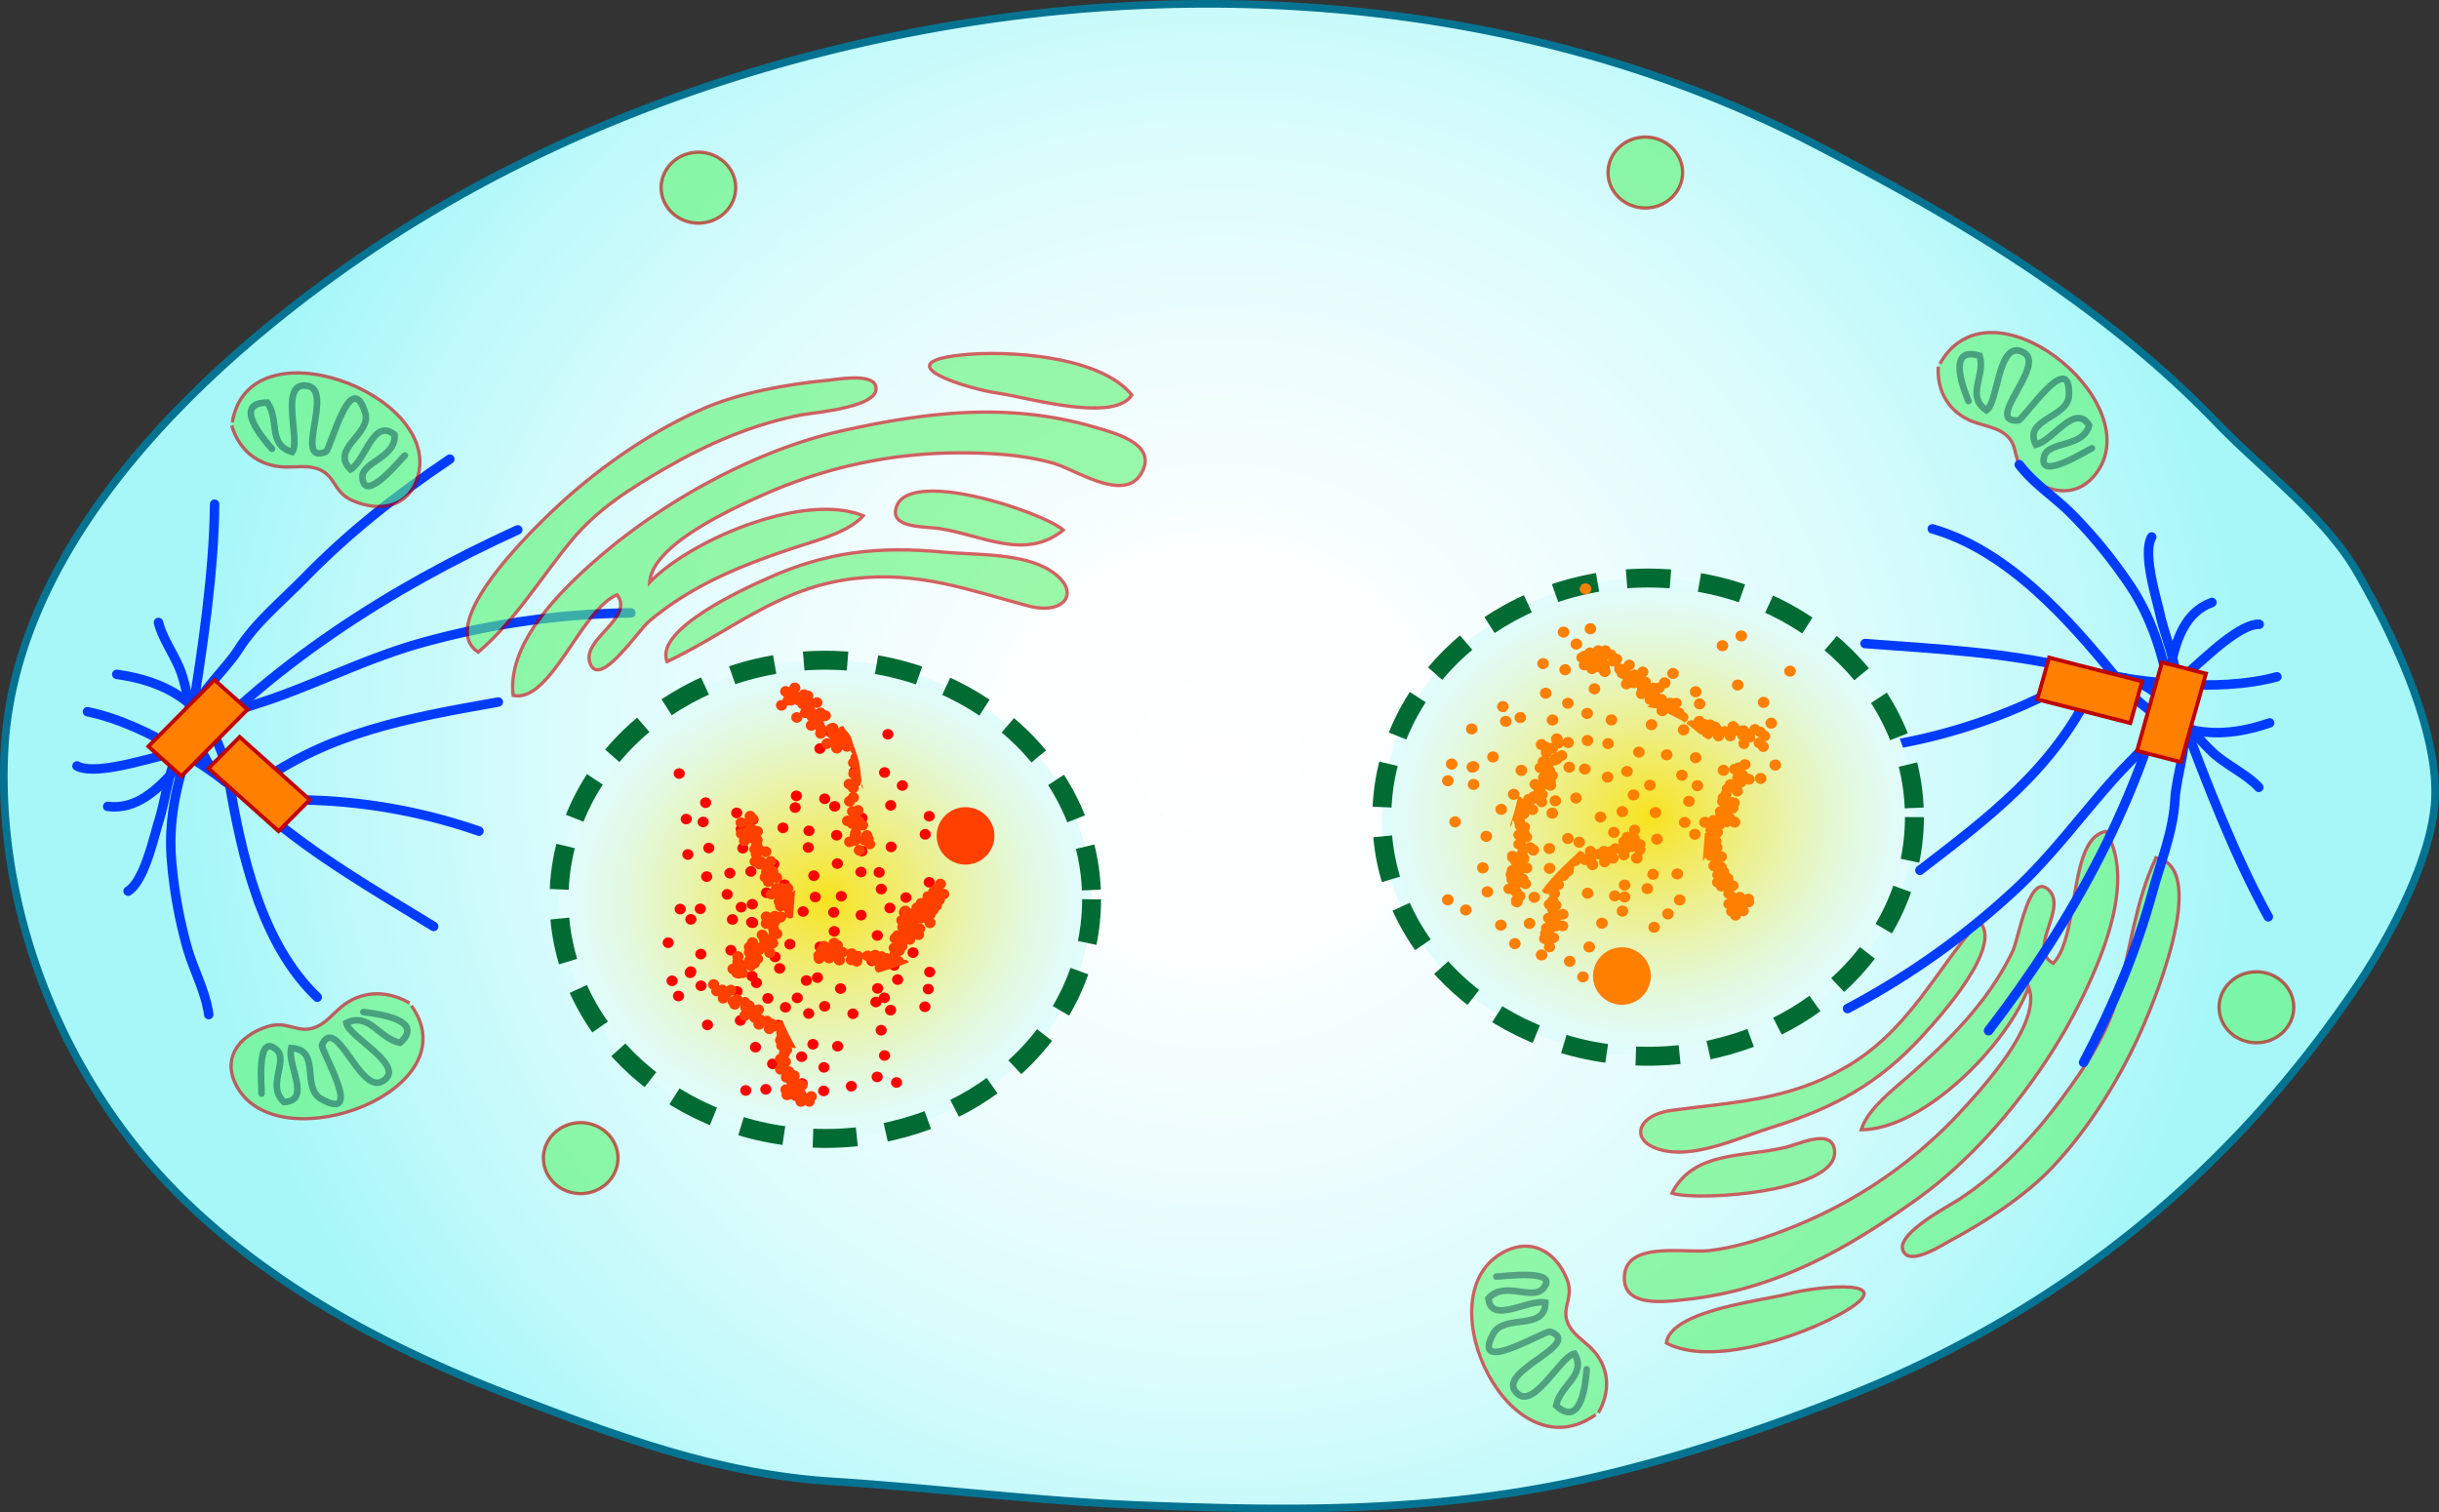 <svg xmlns="http://www.w3.org/2000/svg" version="1.0" width="128.616" height="79.757"><rect width="100%" height="100%" fill="#333333" stroke="none"/><defs><radialGradient cx="562.891" cy="74.333" r="14.48" id="c" gradientUnits="userSpaceOnUse" gradientTransform="matrix(.97 0 0 .871 6.253 -3.825)"><stop style="stop-color:#f9e31d;stop-opacity:1" offset="0"/><stop style="stop-color:#f4e849;stop-opacity:1" offset=".143"/><stop style="stop-color:#edef88;stop-opacity:1" offset=".371"/><stop style="stop-color:#e7f5ba;stop-opacity:1" offset=".579"/><stop style="stop-color:#e3f9df;stop-opacity:1" offset=".76"/><stop style="stop-color:#e1fbf5;stop-opacity:1" offset=".906"/><stop style="stop-color:#e0fcfd;stop-opacity:1" offset="1"/></radialGradient><radialGradient cx="518.152" cy="79.312" r="14.479" id="b" gradientUnits="userSpaceOnUse" gradientTransform="matrix(.97 0 0 .871 6.253 -3.825)"><stop style="stop-color:#f9e31d;stop-opacity:1" offset="0"/><stop style="stop-color:#f4e849;stop-opacity:1" offset=".143"/><stop style="stop-color:#edef88;stop-opacity:1" offset=".371"/><stop style="stop-color:#e7f5ba;stop-opacity:1" offset=".579"/><stop style="stop-color:#e3f9df;stop-opacity:1" offset=".76"/><stop style="stop-color:#e1fbf5;stop-opacity:1" offset=".906"/><stop style="stop-color:#e0fcfd;stop-opacity:1" offset="1"/></radialGradient><radialGradient cx="501.554" cy="75.491" r="48.124" id="a" gradientUnits="userSpaceOnUse" gradientTransform="matrix(1.125 0 0 1.066 -34.703 -22.774)"><stop style="stop-color:#fff;stop-opacity:1" offset="0"/><stop style="stop-color:#fbffff;stop-opacity:1" offset=".209"/><stop style="stop-color:#eefdfe;stop-opacity:1" offset=".424"/><stop style="stop-color:#dafcfc;stop-opacity:1" offset=".643"/><stop style="stop-color:#bdf9fb;stop-opacity:1" offset=".863"/><stop style="stop-color:#a7f7f9;stop-opacity:1" offset="1"/></radialGradient></defs><g transform="translate(-465.282 -17.821)"><path d="M593.691 59.247c-.131-3.628-2.392-8.266-4.104-11.241-1.691-2.937-5.04-5.428-7.43-7.911-6.005-6.241-13.709-10.831-21.479-14.823-13.467-6.915-29.593-8.629-44.593-6.216-11.171 1.798-22.092 5.787-31.355 12.037a69.669 69.669 0 0 0-5.737 4.307c-6.949 5.818-13.091 13.5-13.48 22.105-.39 8.594 3.191 17.529 9.537 23.661 4.791 4.63 10.817 7.812 17.104 10.228 5.558 2.138 10.953 4.167 16.971 4.552 5.479.348 10.894 1.049 16.395 1.261 8.202.317 15.768.364 23.714-1.459 4.61-1.058 9.092-2.563 13.479-4.303 11.374-4.51 20.252-11.84 26.852-21.616 1.731-2.566 3.95-6.7 4.12-9.814.011-.253.014-.506.006-.768z" style="fill:url(#a);stroke:#047391;stroke-width:.404;stroke-linecap:round"/><path d="M490.537 61.654a29.956 29.956 0 0 0-8.167-1.605c-1.799-.095-4.289.008-5.608-1.351-1.347-1.386-1.33-3.565-1.885-5.286-.306-.946-1.006-1.832-1.238-2.762" style="fill:none;stroke:#003cff;stroke-width:.499;stroke-linecap:round"/><path d="M471.439 53.387c3.521.487 5.346 2.325 5.927 5.677.656 3.805 1.679 8.523 4.646 11.349" style="fill:none;stroke:#003cff;stroke-width:.499;stroke-linecap:round"/><path d="M472.036 64.819c.87-.543 1.366-2.887 1.636-3.746.356-1.128.49-2.62 1.061-3.647.952-1.709 3.368-2.201 5.089-2.819 2.551-.919 4.985-2.118 7.604-2.859a43.225 43.225 0 0 1 11.124-1.604" style="fill:none;stroke:#003cff;stroke-width:.499;stroke-linecap:round"/><path d="M470.961 60.352c1.528.192 2.642-.913 3.549-1.923 4.896-5.451 11.269-9.563 18.074-12.663" style="fill:none;stroke:#003cff;stroke-width:.499;stroke-linecap:round"/><path d="M469.895 55.355c3.269.679 6.799 3.167 9.252 5.25 2.846 2.413 5.794 4.111 9.004 6.076M491.56 54.846c-4.724.841-8.921 1.57-12.788 4.379M476.598 44.413c-.028 3.513-.641 7.713-1.247 11.399.22-1.328 1.773-2.586 2.491-3.719.926-1.459 2.269-2.536 3.477-3.772 2.358-2.419 4.858-4.384 7.684-6.285" style="fill:none;stroke:#003cff;stroke-width:.499;stroke-linecap:round"/><path d="M476.289 71.328c-.167-1.23-.813-2.375-1.145-3.563a24.182 24.182 0 0 1-.829-4.724c-.146-2.002.292-4.025.999-5.921-.752.367-1.604.59-2.438.796-.854.215-2.795.713-3.534.301" style="fill:none;stroke:#003cff;stroke-width:.499;stroke-linecap:round"/><path style="fill:#ff7f00;stroke:#bf0000;stroke-width:.202" d="m479.972 61.657-3.698-3.312 1.646-1.659 3.696 3.312-1.644 1.659zM478.335 55.238l-3.482 3.516-1.747-1.565 3.483-3.515 1.746 1.564z"/><g style="opacity:.62"><path d="M549.573 92.328c.614-1.077.592-2.252-.198-3.201-.48-.576-1.281-.955-1.481-1.712-.192-.724.382-1.239.014-2.141-.606-1.498-1.978-2.252-3.507-1.319-3.924 2.394.523 11.688 5.027 8.474" style="fill:#60f475;stroke:#bf0000;stroke-width:.174"/><path d="M544.186 85.144c.181.02 3.436-.454 2.458.643-.563.635-2.047-.437-2.873.51.14 1.389 2.059.039 3.003.217.004 1.521-2.159.579-2.743 1.64-1.253 2.277 2.756-.197 3.003-.105 1.748.643-2.625 2.013-1.873 3.106.882 1.289 2.36-1.79 3.148-1.943.674 1.128-.784 1.674-.966 2.742 1.327 1.217 1.56-1.188 1.608-1.912" style="fill:none;stroke:#006b33;stroke-width:.348;stroke-linecap:round"/></g><ellipse cx="502.112" cy="27.719" rx="1.969" ry="1.873" style="opacity:.62;fill:#60f475;stroke:#bf0000;stroke-width:.174"/><g style="opacity:.62"><path d="M522.969 40.337c1.127.332 3.382.899 2.507 2.433-.909 1.595-3.442-.181-4.664-.523-1.628-.459-3.452-.554-5.139-.542a25.486 25.486 0 0 0-10.105 2.196c-1.807.802-5.912 2.684-6.025 4.635 2.184-2.269 8.165-4.777 11.256-3.513-.731.83-2.239 1.236-3.504 1.648-2.801.916-5.475 1.974-7.763 3.9-.621.521-2.618 3.579-3.129 2.24-.491-1.283 2.356-2.374 1.421-3.621-1.916.796-3.499 5.729-5.482 5.306-.338-2.837 2.68-5.712 4.716-7.446 3.366-2.865 8.124-5.501 12.563-6.495 4.54-1.014 8.852-1.523 13.348-.218z" style="fill:#60f475;stroke:#bf0000;stroke-width:.174"/><path d="M512.51 44.729c-.15.949 1.567.854 2.291.964 2.269.342 4.526 1.72 6.555.083-1.081-.957-8.474-3.435-8.846-1.047zM510.3 48.337c3.406-.403 6.035.591 9.214 1.442 1.935.518 2.848-.782 1.155-1.865-1.461-.938-3.925-.815-5.614-.974-3.426-.32-6.152-.042-9.331 1.395-1.232.554-5.957 2.694-5.262 4.381 3.377-1.598 5.878-3.911 9.838-4.379zM507.551 39.7c.702-.131 4.303-.407 3.898-1.551-.227-.646-2.021-.32-2.479-.275-2.105.198-4.602.637-6.543 1.473-2.527 1.088-4.978 2.748-7.015 4.515-1.22 1.055-7.379 6.73-4.911 8.354 1.953-1.67 3.298-3.928 4.919-5.89 1.37-1.657 3.135-2.768 5.024-3.853 2.198-1.265 4.576-2.289 7.107-2.773zM523.194 39.335c.816-.025 1.478-.211 1.77-.682-1.65-2.074-6.622-2.386-9.094-2.099-3.901.445.494 1.792 2.052 2.004.969.131 3.487.833 5.272.777z" style="fill:#60f475;stroke:#bf0000;stroke-width:.174"/></g><g style="opacity:.62"><path d="M477.502 40.262c.349 1.183 1.224 2.007 2.487 2.166.768.095 1.617-.167 2.317.245.669.393.635 1.142 1.56 1.545 1.532.67 3.067.303 3.479-1.378 1.062-4.318-8.938-8.037-9.813-2.745" style="fill:#60f475;stroke:#bf0000;stroke-width:.174"/><path d="M486.63 41.843c-.145.108-2.132 2.605-2.235 1.169-.06-.83 1.79-1.041 1.69-2.269-1.119-.905-1.507 1.336-2.316 1.834-1.115-1.088 1.127-1.849.769-2.993-.771-2.466-1.831 1.965-2.078 2.065-1.722.696.409-3.185-.93-3.471-1.58-.34-.383 2.848-.835 3.479-1.313-.362-.666-1.717-1.318-2.605-1.843.008-.248 1.885.248 2.438" style="fill:none;stroke:#006b33;stroke-width:.348;stroke-linecap:round"/></g><path d="M586.242 70.943c0 1.036-.883 1.874-1.972 1.874-1.088 0-1.971-.838-1.971-1.874 0-1.032.883-1.873 1.971-1.873 1.089 0 1.972.841 1.972 1.873z" style="opacity:.62;fill:#60f475;stroke:#bf0000;stroke-width:.174"/><g style="opacity:.62"><path d="M486.878 70.719c-1.103-.638-2.337-.671-3.371.033-.631.429-1.063 1.172-1.869 1.327-.77.148-1.282-.423-2.251-.116-1.598.507-2.456 1.772-1.55 3.268 2.328 3.845 12.301.062 9.139-4.37" style="fill:#60f475;stroke:#bf0000;stroke-width:.174"/><path d="M479.075 75.495c.027-.176-.314-3.287.793-2.308.64.567-.558 1.924.396 2.753 1.467-.063.142-1.951.376-2.842 1.594.069.502 2.082 1.587 2.686 2.332 1.298-.075-2.627.033-2.858.76-1.629 1.99 2.589 3.173 1.929 1.397-.779-1.768-2.327-1.89-3.084 1.217-.587 1.721.824 2.837 1.047 1.337-1.203-1.178-1.537-1.935-1.62" style="fill:none;stroke:#006b33;stroke-width:.348;stroke-linecap:round"/></g><g style="opacity:.62"><path d="M567.493 37.158c-.069 1.222.477 2.274 1.619 2.812.693.328 1.587.342 2.108.946.5.576.212 1.275.949 1.943 1.223 1.105 2.801 1.228 3.764-.233 2.472-3.761-5.726-10.355-8.353-5.618" style="fill:#60f475;stroke:#bf0000;stroke-width:.174"/><path d="M575.596 41.462c-.174.056-2.905 1.807-2.514.417.224-.802 2.05-.435 2.369-1.626-.751-1.2-1.878.796-2.813 1.022-.686-1.37 1.692-1.4 1.744-2.598.108-2.566-2.4 1.3-2.668 1.317-1.868.131 1.469-2.887.299-3.571-1.379-.805-1.329 2.581-1.975 3.037-1.116-.743-.043-1.832-.359-2.873-1.745-.557-.875 1.712-.593 2.386" style="fill:none;stroke:#006b33;stroke-width:.348;stroke-linecap:round"/></g><ellipse cx="552.045" cy="26.92" rx="1.969" ry="1.873" style="opacity:.62;fill:#60f475;stroke:#bf0000;stroke-width:.174"/><path d="M497.873 78.899c0 1.036-.882 1.874-1.971 1.874-1.087 0-1.968-.838-1.968-1.874 0-1.032.881-1.873 1.968-1.873 1.089 0 1.971.841 1.971 1.873z" style="opacity:.62;fill:#60f475;stroke:#bf0000;stroke-width:.174"/><g style="opacity:.62"><path d="M554.271 86.346c-1.172.128-3.478.471-3.324-1.27.159-1.807 3.227-1.149 4.493-1.303 1.682-.203 3.394-.813 4.933-1.47a24.348 24.348 0 0 0 8.323-5.873c1.315-1.426 4.281-4.719 3.559-6.55-1.042 2.917-5.456 7.499-8.821 7.523.318-1.041 1.528-1.987 2.511-2.85 2.179-1.91 4.18-3.9 5.46-6.539.349-.713.883-4.278 1.918-3.249.994.988-1.155 3.079.231 3.861 1.417-1.462.779-6.586 2.775-6.954 1.506 2.467-.039 6.253-1.169 8.618-1.874 3.911-5.114 8.143-8.761 10.751-3.727 2.669-7.46 4.781-12.128 5.305z" style="fill:#60f475;stroke:#bf0000;stroke-width:.174"/><path d="M561.99 78.326c-.265-.927-1.798-.184-2.505-.006-2.222.555-4.872.156-6.038 2.428 1.396.465 9.211-.095 8.543-2.422zM562.488 74.179c-2.947 1.67-5.776 1.765-9.044 2.201-1.993.265-2.28 1.805-.271 2.149 1.734.298 3.939-.754 5.552-1.255 3.272-1.017 5.651-2.313 7.956-4.844.893-.98 4.314-4.746 2.962-6.024-2.414 2.753-3.726 5.829-7.155 7.773zM568.657 81.035c-.587.39-3.767 2.015-2.914 2.908.481.507 1.984-.479 2.387-.692 1.843-.988 3.943-2.345 5.368-3.854 1.854-1.962 3.394-4.417 4.513-6.814.671-1.434 3.911-8.985.964-9.525-1.081 2.277-1.356 4.857-2.014 7.271-.553 2.044-1.701 3.733-2.97 5.451-1.478 1.995-3.22 3.843-5.334 5.255zM554.488 87.351c-.736.334-1.267.758-1.332 1.301 2.387 1.266 7.072-.352 9.214-1.554 3.381-1.904-1.211-1.456-2.724-1.053-.943.251-3.548.571-5.158 1.306z" style="fill:#60f475;stroke:#bf0000;stroke-width:.174"/></g><ellipse cx="508.802" cy="65.251" rx="14.043" ry="12.61" style="fill:url(#b);stroke:#006b33;stroke-width:.998;stroke-dasharray:2.314,1.543"/><path d="M564.033 57.262a29.785 29.785 0 0 0 7.992-2.26c1.632-.727 3.773-1.94 5.61-1.339 1.881.614 2.949 2.541 4.294 3.808.739.696 1.799 1.158 2.467 1.873" style="fill:none;stroke:#003cff;stroke-width:.499;stroke-linecap:round"/><path d="M584.97 55.945c-3.342 1.155-5.867.359-8.045-2.333-2.478-3.054-5.727-6.75-9.746-7.9" style="fill:none;stroke:#003cff;stroke-width:.499;stroke-linecap:round"/><path d="M578.748 46.141c-.492.872.238 3.157.429 4.04.248 1.152.873 2.527.881 3.688.016 1.936-1.869 3.458-3.076 4.777-1.789 1.957-3.339 4.111-5.273 5.946a41.238 41.238 0 0 1-9 6.419" style="fill:none;stroke:#003cff;stroke-width:.499;stroke-linecap:round"/><path d="M581.925 49.593c-1.442.521-1.874 1.996-2.17 3.293-1.597 7.004-5.16 13.498-9.611 19.294" style="fill:none;stroke:#003cff;stroke-width:.499;stroke-linecap:round"/><path d="M585.35 53.515c-3.215.872-7.564.273-10.761-.456-3.71-.847-7.15-1.014-10.958-1.297M566.524 63.72c3.74-2.867 7.074-5.4 9.081-9.614M584.896 66.173c-1.725-3.109-3.274-7.085-4.577-10.604.468 1.27-.273 3.076-.343 4.398-.089 1.701-.737 3.254-1.183 4.888-.872 3.19-2.094 6.05-3.638 8.997" style="fill:none;stroke:#003cff;stroke-width:.499;stroke-linecap:round"/><path d="M571.766 42.328c.758 1.005 1.896 1.723 2.782 2.622a25.752 25.752 0 0 1 3.083 3.789c1.123 1.695 1.746 3.675 2.067 5.662.479-.663 1.118-1.241 1.75-1.799.648-.573 2.107-1.887 2.965-1.856" style="fill:none;stroke:#003cff;stroke-width:.499;stroke-linecap:round"/><path style="fill:#ff7f00;stroke:#bf0000;stroke-width:.202" d="m573.337 52.502 4.906 1.253-.622 2.201-4.905-1.25.621-2.204zM577.975 57.418l1.316-4.666 2.317.594-1.318 4.665-2.315-.593z"/><ellipse cx="552.193" cy="60.917" rx="14.042" ry="12.61" style="fill:url(#c);stroke:#006b33;stroke-width:.998;stroke-dasharray:2.314,1.543"/><ellipse cx="502.659" cy="62.545" rx=".292" ry=".279" style="fill:red"/><path d="M502.525 60.939a.271.271 0 0 1 .08.387.302.302 0 0 1-.406.078.27.27 0 0 1-.081-.387.305.305 0 0 1 .407-.078zM501.263 58.387a.269.269 0 0 1 .079.387.3.3 0 0 1-.406.075.27.27 0 0 1-.079-.387.3.3 0 0 1 .406-.075zM506.251 63.166a.269.269 0 0 1 .079.387.302.302 0 0 1-.406.075.27.27 0 0 1-.079-.387.3.3 0 0 1 .406-.075zM501.439 65.705a.28.28 0 0 1-.225.334.295.295 0 0 1-.349-.212.283.283 0 0 1 .224-.334.295.295 0 0 1 .35.212zM503.914 64.929a.28.28 0 0 1-.223.334.297.297 0 0 1-.351-.215.28.28 0 0 1 .223-.331.295.295 0 0 1 .351.212zM504.533 65.432c.134.087.17.26.079.388a.3.3 0 0 1-.406.075.272.272 0 0 1-.08-.388.302.302 0 0 1 .407-.075zM505.135 66.253a.272.272 0 0 1 .081.388.303.303 0 0 1-.408.077.273.273 0 0 1-.079-.39.304.304 0 0 1 .406-.075z" style="fill:red"/><path d="M505.116 65.279c.134.086.17.259.081.387a.302.302 0 0 1-.407.075.27.27 0 0 1-.08-.387.3.3 0 0 1 .406-.075z" style="fill:red"/><ellipse cx="504.13" cy="60.694" rx=".294" ry=".281" style="fill:red"/><ellipse cx="504.368" cy="61.552" rx=".292" ry=".278" style="fill:red"/><ellipse cx="501.47" cy="61.018" rx=".293" ry=".278" style="fill:red"/><path d="M505.155 60.822c.134.086.17.259.081.387a.302.302 0 0 1-.408.075.27.27 0 0 1-.079-.387.302.302 0 0 1 .406-.075zM501.925 66.501a.304.304 0 0 1-.413.009.271.271 0 0 1-.011-.396.305.305 0 0 1 .414-.009.269.269 0 0 1 .01.396zM502.452 68.333a.302.302 0 0 1-.414.008.267.267 0 0 1-.01-.393.304.304 0 0 1 .413-.011.27.27 0 0 1 .011.396zM501.874 68.834a.271.271 0 0 1 .08.387.301.301 0 0 1-.406.075.27.27 0 0 1-.081-.387.302.302 0 0 1 .407-.075z" style="fill:red"/><ellipse cx="509.645" cy="65.09" rx=".294" ry=".278" style="fill:red"/><path d="M506.867 64.672a.302.302 0 0 1-.414.009.268.268 0 0 1-.009-.393.306.306 0 0 1 .415-.012.27.27 0 0 1 .008.396zM505.913 65.096a.306.306 0 0 1-.415.011.271.271 0 0 1-.009-.396.304.304 0 0 1 .414-.011.271.271 0 0 1 .01.396zM511.645 58.635a.28.28 0 0 1 .206-.343.295.295 0 0 1 .359.197.282.282 0 0 1-.206.343.296.296 0 0 1-.359-.197zM509.533 65.878a.282.282 0 0 1-.225.334.295.295 0 0 1-.348-.212.277.277 0 0 1 .223-.334.294.294 0 0 1 .35.212z" style="fill:red"/><ellipse cx="506.442" cy="66.17" rx=".293" ry=".278" style="fill:red"/><path d="M507.099 67.386c.135.087.17.26.081.388a.304.304 0 0 1-.408.078.273.273 0 0 1-.079-.388.301.301 0 0 1 .406-.078z" style="fill:red"/><ellipse cx="504.222" cy="69.143" rx=".294" ry=".278" style="fill:red"/><ellipse cx="507.941" cy="61.638" rx=".293" ry=".278" style="fill:red"/><path d="M506.856 61.421a.275.275 0 0 1-.223.331.29.29 0 0 1-.348-.212.276.276 0 0 1 .223-.331c.158-.033.315.062.348.212zM508.192 62.456a.278.278 0 0 1-.223.334.295.295 0 0 1-.35-.214.279.279 0 0 1 .222-.331c.161-.034.318.061.351.211z" style="fill:red"/><ellipse cx="504.146" cy="70.108" rx=".294" ry=".278" style="fill:red"/><path d="M505.337 69.421c.133.087.17.259.079.387a.301.301 0 0 1-.408.075.27.27 0 0 1-.079-.387.304.304 0 0 1 .408-.075zM505.938 70.242a.27.27 0 0 1 .08.387.302.302 0 0 1-.407.078.27.27 0 0 1-.079-.387c.088-.131.271-.161.406-.078zM506.559 68.661a.27.27 0 0 1 .081.384.298.298 0 0 1-.406.078.27.27 0 0 1-.083-.387.303.303 0 0 1 .408-.075z" style="fill:red"/><ellipse cx="506.701" cy="70.946" rx=".293" ry=".278" style="fill:red"/><ellipse cx="506.318" cy="71.879" rx=".293" ry=".278" style="fill:red"/><path d="M507.488 70.217c.134.087.171.26.081.388a.305.305 0 0 1-.406.078.272.272 0 0 1-.081-.388.302.302 0 0 1 .406-.078zM508.09 71.041a.27.27 0 0 1 .08.387.299.299 0 0 1-.406.075.271.271 0 0 1-.08-.387.301.301 0 0 1 .406-.075zM502.802 72.065a.3.3 0 0 1-.413.012.272.272 0 0 1-.011-.396.305.305 0 0 1 .414-.009.267.267 0 0 1 .01.393zM505.409 72.987a.281.281 0 0 1-.225.334.297.297 0 0 1-.35-.215.28.28 0 0 1 .225-.331.295.295 0 0 1 .35.212zM507.717 73.321a.27.27 0 0 1 .082.387.307.307 0 0 1-.408.075.27.27 0 0 1-.08-.387.301.301 0 0 1 .406-.075zM508.633 75.089a.291.291 0 0 1 .365.184.275.275 0 0 1-.193.348.294.294 0 0 1-.367-.184.275.275 0 0 1 .195-.348z" style="fill:red"/><ellipse cx="508.527" cy="67.754" rx=".293" ry=".281" style="fill:red"/><path d="M507.966 69.302a.27.27 0 0 1 .081.387.304.304 0 0 1-.408.075.268.268 0 0 1-.079-.385.3.3 0 0 1 .406-.077zM509.771 69.728c.134.086.17.259.081.387a.301.301 0 0 1-.406.075.269.269 0 0 1-.081-.387.3.3 0 0 1 .406-.075z" style="fill:red"/><path d="M508.55 69.148a.27.27 0 0 1 .08.387.305.305 0 0 1-.406.078.273.273 0 0 1-.081-.387.304.304 0 0 1 .407-.078zM502.536 69.752c.036.15-.064.298-.223.332a.296.296 0 0 1-.351-.212.276.276 0 0 1 .223-.331.293.293 0 0 1 .351.211zM512.41 70.863a.27.27 0 0 1 .079.387.307.307 0 0 1-.408.078.271.271 0 0 1-.079-.387.306.306 0 0 1 .408-.078z" style="fill:red"/><ellipse cx="511.927" cy="73.488" rx=".294" ry=".278" style="fill:red"/><ellipse cx="507.581" cy="74.961" rx=".293" ry=".278" style="fill:red"/><ellipse cx="505.667" cy="75.27" rx=".293" ry=".281" style="fill:red"/><path d="M508.98 71.086a.301.301 0 0 1-.412.008.27.27 0 0 1-.011-.395.305.305 0 0 1 .414-.009c.12.106.122.282.009.396zM506.725 72.75a.305.305 0 0 1-.414.009.272.272 0 0 1-.01-.396.305.305 0 0 1 .415-.008.27.27 0 0 1 .009.395zM504.896 75.27a.282.282 0 0 1-.224.334.296.296 0 0 1-.35-.214.28.28 0 0 1 .223-.332.294.294 0 0 1 .351.212zM502.656 59.92c.133.087.171.26.08.388a.302.302 0 0 1-.406.078.273.273 0 0 1-.081-.388.306.306 0 0 1 .407-.078zM502.372 65.521a.268.268 0 0 1 .08.387.3.3 0 0 1-.406.075.272.272 0 0 1-.08-.387.301.301 0 0 1 .406-.075zM502.712 63.82a.271.271 0 0 1 .08.387.302.302 0 0 1-.407.075.268.268 0 0 1-.08-.387.303.303 0 0 1 .407-.075zM504.615 62.322c.136.087.17.262.081.39a.302.302 0 0 1-.406.075.271.271 0 0 1-.081-.387.304.304 0 0 1 .406-.078zM503.989 67.703c.134.087.17.26.079.388a.302.302 0 0 1-.407.075.272.272 0 0 1-.08-.388.303.303 0 0 1 .408-.075zM501.765 63.08a.3.3 0 0 1-.411.008.271.271 0 0 1-.012-.395.306.306 0 0 1 .415-.009.27.27 0 0 1 .008.396zM509.177 56.616a.303.303 0 0 1-.408-.072.27.27 0 0 1 .077-.387.298.298 0 0 1 .407.072.268.268 0 0 1-.076.387z" style="fill:red"/><ellipse cx="512.103" cy="56.544" rx=".293" ry=".278" style="fill:red"/><ellipse cx="503.771" cy="63.873" rx=".293" ry=".281" style="fill:red"/><ellipse cx="504.881" cy="63.781" rx=".293" ry=".278" style="fill:red"/><path d="M508.359 63.773a.267.267 0 0 1 .081.387.3.3 0 0 1-.406.075.271.271 0 0 1-.08-.387.3.3 0 0 1 .405-.075z" style="fill:red"/><ellipse cx="507.632" cy="65.895" rx=".294" ry=".278" style="fill:red"/><path d="M504.12 66.507a.312.312 0 0 1-.418.008.272.272 0 0 1-.008-.395.305.305 0 0 1 .415-.009.273.273 0 0 1 .011.396zM505.134 66.654a.308.308 0 0 1-.417.008.27.27 0 0 1-.01-.393.306.306 0 0 1 .415-.011.274.274 0 0 1 .012.396zM506.02 66.454a.278.278 0 0 1-.224.331.295.295 0 0 1-.35-.212.281.281 0 0 1 .223-.334.295.295 0 0 1 .351.215zM505.1 69.07a.268.268 0 0 1 .081.387.3.3 0 0 1-.406.075.272.272 0 0 1-.081-.387.302.302 0 0 1 .406-.075z" style="fill:red"/><ellipse cx="500.518" cy="67.539" rx=".293" ry=".281" style="fill:red"/><path d="M501.892 69.315a.3.3 0 0 1-.413.011.269.269 0 0 1-.012-.395.305.305 0 0 1 .415-.009.267.267 0 0 1 .01.393zM507.425 60.605a.305.305 0 0 1-.415.008.272.272 0 0 1-.009-.396.305.305 0 0 1 .415-.008.271.271 0 0 1 .009.396zM500.937 69.741a.304.304 0 0 1-.413.009.271.271 0 0 1-.011-.396.308.308 0 0 1 .414-.009.27.27 0 0 1 .01.396zM501.275 70.543a.308.308 0 0 1-.416.009.272.272 0 0 1-.009-.396.304.304 0 0 1 .413-.009.27.27 0 0 1 .012.396zM512.345 75.1a.269.269 0 0 1 .013-.393.304.304 0 0 1 .414.012.27.27 0 0 1-.013.396.302.302 0 0 1-.414-.015zM511.324 74.808a.274.274 0 0 1 .014-.396.305.305 0 0 1 .415.014.268.268 0 0 1-.014.393.305.305 0 0 1-.415-.011zM509.89 75.044c.034-.15.193-.242.352-.209a.28.28 0 0 1 .22.334.296.296 0 0 1-.352.209.278.278 0 0 1-.22-.334zM511.464 72.091a.293.293 0 0 1 .352-.209.279.279 0 0 1 .22.334.295.295 0 0 1-.352.209.278.278 0 0 1-.22-.334zM510.405 66.022c.036-.15.192-.242.352-.209a.278.278 0 0 1 .22.334.293.293 0 0 1-.353.209.277.277 0 0 1-.219-.334zM513.894 70.685a.3.3 0 0 1 .405.078.27.27 0 0 1-.084.387.303.303 0 0 1-.406-.077.27.27 0 0 1 .085-.388zM514.08 66.086a.271.271 0 0 1 .014-.395.306.306 0 0 1 .415.014.272.272 0 0 1-.014.396.31.31 0 0 1-.415-.015zM505.739 73.866a.295.295 0 0 1 .352-.208.277.277 0 0 1 .22.334.292.292 0 0 1-.352.209.279.279 0 0 1-.22-.335zM504.039 71.575a.296.296 0 0 1 .351-.208.28.28 0 0 1 .222.334.294.294 0 0 1-.353.209.279.279 0 0 1-.22-.335zM509.292 72.768a.3.3 0 0 1 .406.077.273.273 0 0 1-.083.388.305.305 0 0 1-.406-.081.266.266 0 0 1 .083-.384zM507.989 72.661a.304.304 0 0 1 .406.078.27.27 0 0 1-.083.387.3.3 0 0 1-.406-.078.27.27 0 0 1 .083-.387zM511.253 67.155a.29.29 0 0 1 .295-.278c.163.003.294.128.291.284-.001.152-.133.275-.295.275a.287.287 0 0 1-.291-.281z" style="fill:red"/><ellipse cx="506.154" cy="68.291" rx=".293" ry=".278" style="fill:red"/><path d="M511.052 68.684a.268.268 0 0 1 .012-.393.308.308 0 0 1 .417.011.273.273 0 0 1-.015.396.302.302 0 0 1-.414-.014zM509.328 68.224a.268.268 0 0 1 .015-.392.303.303 0 0 1 .414.011.271.271 0 0 1-.013.396.305.305 0 0 1-.416-.015zM511.989 62.426a.294.294 0 0 1 .349-.215.282.282 0 0 1 .224.334.294.294 0 0 1-.35.212.278.278 0 0 1-.223-.331zM512.331 69.421a.295.295 0 0 1 .352-.209c.157.037.256.185.22.334a.293.293 0 0 1-.352.209.278.278 0 0 1-.22-.334zM511.402 69.716a.304.304 0 0 1 .405.081.268.268 0 0 1-.085.384.3.3 0 0 1-.405-.077.273.273 0 0 1 .085-.388zM508.61 59.714a.305.305 0 0 1 .406.081.271.271 0 0 1-.084.387.304.304 0 0 1-.406-.08.275.275 0 0 1 .084-.388zM512.271 68.5a.304.304 0 0 1 .406.08.273.273 0 0 1-.083.388.305.305 0 0 1-.406-.081.271.271 0 0 1 .083-.387z" style="fill:red"/><ellipse cx="514.232" cy="69.986" rx=".293" ry=".278" style="fill:red"/><ellipse cx="508.731" cy="74.114" rx=".293" ry=".278" style="fill:red"/><path d="M511.469 64.649a.297.297 0 0 1 .351-.211c.159.036.258.187.221.334a.297.297 0 0 1-.352.212c-.159-.037-.256-.184-.22-.335zM508.304 57.493a.27.27 0 0 1 .014-.396.304.304 0 0 1 .414.011.271.271 0 0 1-.013.396.305.305 0 0 1-.415-.011zM510.47 64.001a.267.267 0 0 1 .014-.393.305.305 0 0 1 .415.012.274.274 0 0 1-.014.396.31.31 0 0 1-.415-.015zM512.824 65.696a.303.303 0 0 1 .407.081.267.267 0 0 1-.084.384.299.299 0 0 1-.406-.078.274.274 0 0 1 .083-.387z" style="fill:red"/><ellipse cx="513.054" cy="65.156" rx=".293" ry=".278" style="fill:red"/><ellipse cx="512.207" cy="65.708" rx=".292" ry=".281" style="fill:red"/><path d="M509.062 67.13a.27.27 0 0 1 .014-.396.302.302 0 0 1 .415.015.269.269 0 0 1-.015.393.305.305 0 0 1-.414-.012zM506.993 59.731a.293.293 0 0 1 .351-.209.28.28 0 0 1 .22.334.291.291 0 0 1-.351.209.279.279 0 0 1-.22-.334zM512.146 60.037c.15-.059.32.014.379.156a.272.272 0 0 1-.166.361.3.3 0 0 1-.38-.155.275.275 0 0 1 .167-.362zM514.07 61.059a.271.271 0 0 1 .013-.395.301.301 0 0 1 .415.014.266.266 0 0 1-.015.393.304.304 0 0 1-.413-.012zM513.857 62.011a.269.269 0 0 1 .014-.393.303.303 0 0 1 .415.014.268.268 0 0 1-.014.393.302.302 0 0 1-.415-.014zM510.522 62.901a.27.27 0 0 1 .014-.395.303.303 0 0 1 .414.011.273.273 0 0 1-.013.396.304.304 0 0 1-.415-.012zM510.168 58.3a.305.305 0 0 1 .406.081.272.272 0 0 1-.082.387c-.137.084-.32.051-.406-.08a.271.271 0 0 1 .082-.388z" style="fill:red"/><ellipse cx="512.868" cy="59.227" rx=".294" ry=".279" transform="rotate(-2.189 513.428 59.281)" style="fill:red"/><path d="M509.085 60.541a.272.272 0 0 1 .014-.396.303.303 0 0 1 .413.012.269.269 0 0 1-.014.395.303.303 0 0 1-.413-.011zM510.456 60.9a.292.292 0 0 1 .351-.209.277.277 0 0 1 .22.334.294.294 0 0 1-.351.209.277.277 0 0 1-.22-.334zM509.153 63.306a.296.296 0 0 1 .351-.212.282.282 0 0 1 .221.334.293.293 0 0 1-.352.209.276.276 0 0 1-.22-.331zM509.188 62.059a.269.269 0 0 1 .013-.393.304.304 0 0 1 .415.011.271.271 0 0 1-.014.396.302.302 0 0 1-.414-.014zM514.069 64.541a.269.269 0 0 1 .014-.393.305.305 0 0 1 .415.012.27.27 0 0 1-.015.396.302.302 0 0 1-.414-.015zM508.112 64.897a.302.302 0 0 1 .406.081.268.268 0 0 1-.084.384.3.3 0 0 1-.406-.078.274.274 0 0 1 .084-.387zM511.481 63.598a.298.298 0 0 1 .405.081.265.265 0 0 1-.084.384.299.299 0 0 1-.404-.078.271.271 0 0 1 .083-.387zM514.268 69.362a.283.283 0 0 1-.251-.314.29.29 0 0 1 .328-.239c.161.02.274.161.253.314a.292.292 0 0 1-.33.239zM510.047 71.476a.267.267 0 0 1 .013-.393.303.303 0 0 1 .413.011.271.271 0 0 1-.013.396.303.303 0 0 1-.413-.014zM511.312 70.435a.298.298 0 0 1 .406.08.267.267 0 0 1-.085.385.299.299 0 0 1-.404-.078.27.27 0 0 1 .083-.387z" style="fill:red"/><path d="M511.757 70.212a.3.3 0 0 1 .405.08.268.268 0 0 1-.083.385.303.303 0 0 1-.407-.078.272.272 0 0 1 .085-.387zM513.145 67.999a.294.294 0 0 1 .351-.209c.159.036.257.184.221.334a.294.294 0 0 1-.353.209.276.276 0 0 1-.219-.334z" style="fill:red"/><path d="M548.072 53.307a.316.316 0 0 1-.425.075.281.281 0 0 1-.082-.404.316.316 0 0 1 .424-.078.286.286 0 0 1 .083.407zM548.692 51.681a.288.288 0 0 1-.17.379.31.31 0 0 1-.397-.162.285.285 0 0 1 .17-.378.31.31 0 0 1 .397.161zM549.174 48.771a.282.282 0 0 1-.17.376.31.31 0 0 1-.397-.158.286.286 0 0 1 .17-.379.31.31 0 0 1 .397.161zM550.541 55.678a.289.289 0 0 1-.17.382.314.314 0 0 1-.398-.162.286.286 0 0 1 .17-.378.31.31 0 0 1 .398.158zM544.817 55.193a.311.311 0 0 1-.397.164c-.156-.061-.234-.228-.17-.378a.31.31 0 0 1 .396-.164c.157.061.236.228.171.378zM547.435 55.9a.311.311 0 0 1-.396.165.287.287 0 0 1-.172-.379.311.311 0 0 1 .398-.164.287.287 0 0 1 .17.378zM547.66 56.68a.287.287 0 0 1-.17.379.31.31 0 0 1-.398-.158.291.291 0 0 1 .17-.382.314.314 0 0 1 .398.161zM547.674 57.727a.287.287 0 0 1-.17.379.31.31 0 0 1-.398-.161c-.063-.147.015-.317.17-.379a.308.308 0 0 1 .398.161z" style="fill:#ff7f00"/><path d="M548.26 56.872a.29.29 0 0 1-.17.382.316.316 0 0 1-.399-.162.29.29 0 0 1 .17-.381.317.317 0 0 1 .399.161zM550.482 52.526a.32.32 0 0 1-.426.078.284.284 0 0 1-.081-.406.317.317 0 0 1 .426-.078c.14.092.176.274.081.406zM550.162 53.398a.314.314 0 0 1-.426.075.283.283 0 0 1-.081-.404.318.318 0 0 1 .427-.075c.139.09.175.271.08.404zM547.985 51.321a.317.317 0 0 1-.426.078.281.281 0 0 1-.081-.403.317.317 0 0 1 .427-.078c.139.089.175.27.08.403zM551.038 53.042a.288.288 0 0 1-.169.381.314.314 0 0 1-.399-.161.287.287 0 0 1 .169-.379.312.312 0 0 1 .399.159zM544.748 56.151c-.164.033-.328-.067-.362-.223a.289.289 0 0 1 .234-.346.3.3 0 0 1 .361.223c.04.157-.066.313-.233.346zM544.074 58.027a.307.307 0 0 1-.363-.223.292.292 0 0 1 .235-.345.3.3 0 0 1 .363.223.289.289 0 0 1-.235.345zM543.268 58.139a.287.287 0 0 1-.169.379.312.312 0 0 1-.399-.159.29.29 0 0 1 .169-.381.315.315 0 0 1 .399.161zM552.542 59.397a.32.32 0 0 1-.426.077.282.282 0 0 1-.082-.406.316.316 0 0 1 .425-.075.282.282 0 0 1 .083.404zM550.146 57.326a.309.309 0 0 1-.364-.226.292.292 0 0 1 .235-.346.307.307 0 0 1 .363.223c.037.16-.068.313-.234.349zM549.06 57.159a.309.309 0 0 1-.364-.223.29.29 0 0 1 .233-.346.304.304 0 0 1 .366.223.292.292 0 0 1-.235.346zM557.993 54.768a.307.307 0 0 1 .387-.181.287.287 0 0 1 .19.37.309.309 0 0 1-.388.181.288.288 0 0 1-.189-.37zM551.707 59.851a.312.312 0 0 1-.397.164.285.285 0 0 1-.172-.378.312.312 0 0 1 .397-.162.285.285 0 0 1 .172.376zM549.107 58.545a.317.317 0 0 1-.423.078.281.281 0 0 1-.084-.403.316.316 0 0 1 .426-.081.28.28 0 0 1 .081.406zM548.673 59.801c.064.147-.011.317-.17.379a.31.31 0 0 1-.397-.162.286.286 0 0 1 .17-.378.308.308 0 0 1 .397.161zM545.357 59.876a.312.312 0 0 1-.424.08.285.285 0 0 1-.083-.406.32.32 0 0 1 .427-.077.282.282 0 0 1 .08.403zM553.196 55.464a.317.317 0 0 1-.426.078.281.281 0 0 1-.08-.404.314.314 0 0 1 .426-.078c.139.089.175.27.08.404zM552.139 54.509a.31.31 0 0 1-.397.164.288.288 0 0 1-.17-.378.312.312 0 0 1 .397-.165.287.287 0 0 1 .17.379zM552.655 56.148a.31.31 0 0 1-.396.164.288.288 0 0 1-.173-.378.314.314 0 0 1 .398-.165.285.285 0 0 1 .171.379zM544.701 60.669a.32.32 0 0 1-.427.078.28.28 0 0 1-.08-.403.311.311 0 0 1 .423-.078.28.28 0 0 1 .084.403zM545.897 60.574a.287.287 0 0 1-.17.379.31.31 0 0 1-.399-.161.288.288 0 0 1 .17-.379.315.315 0 0 1 .399.161zM545.912 61.621a.288.288 0 0 1-.17.379.312.312 0 0 1-.398-.162.286.286 0 0 1 .169-.378.31.31 0 0 1 .399.161zM547.423 60.6a.29.29 0 0 1-.17.379c-.157.058-.336-.012-.397-.162a.285.285 0 0 1 .167-.378.31.31 0 0 1 .4.161zM546.391 62.818a.314.314 0 0 1-.426.075.282.282 0 0 1-.081-.404.317.317 0 0 1 .426-.077.286.286 0 0 1 .081.406zM545.485 63.411a.318.318 0 0 1-.426.078.282.282 0 0 1-.08-.406.314.314 0 0 1 .424-.075c.14.089.176.269.082.403zM547.268 62.465a.288.288 0 0 1-.17.378.315.315 0 0 1-.398-.161.286.286 0 0 1 .169-.379.311.311 0 0 1 .399.162zM547.281 63.509a.287.287 0 0 1-.17.378.308.308 0 0 1-.397-.161.282.282 0 0 1 .169-.376.311.311 0 0 1 .398.159zM542.078 61.451a.306.306 0 0 1-.364-.226c-.036-.155.069-.309.235-.345a.306.306 0 0 1 .363.223c.037.159-.069.312-.234.348zM543.763 63.698a.311.311 0 0 1-.398.164.29.29 0 0 1-.17-.379.312.312 0 0 1 .398-.164.289.289 0 0 1 .17.379zM545.556 65.271a.294.294 0 0 1-.17.382.317.317 0 0 1-.399-.162.29.29 0 0 1 .17-.381.316.316 0 0 1 .399.161zM545.255 67.309a.29.29 0 0 1 .203.364.31.31 0 0 1-.383.192.287.287 0 0 1-.203-.362.309.309 0 0 1 .383-.194zM549.935 61.075a.315.315 0 0 1-.427.078.281.281 0 0 1-.08-.403.316.316 0 0 1 .426-.078.282.282 0 0 1 .081.403zM548.243 61.938a.289.289 0 0 1-.169.379.311.311 0 0 1-.397-.162.285.285 0 0 1 .17-.378.307.307 0 0 1 .396.161zM549.542 63.311a.29.29 0 0 1-.17.379.31.31 0 0 1-.398-.161.289.289 0 0 1 .169-.379.312.312 0 0 1 .399.161z" style="fill:#ff7f00"/><path d="M548.843 62.131c.064.147-.014.317-.17.378a.307.307 0 0 1-.397-.161.286.286 0 0 1 .169-.379.312.312 0 0 1 .398.162zM543.272 59.3a.309.309 0 0 1-.395.164.287.287 0 0 1-.173-.379.307.307 0 0 1 .397-.161.282.282 0 0 1 .171.376zM551.121 65.764a.287.287 0 0 1-.168.378.309.309 0 0 1-.399-.161.289.289 0 0 1 .168-.379.31.31 0 0 1 .399.162zM549.341 67.927a.315.315 0 0 1-.424.077.284.284 0 0 1-.082-.406.314.314 0 0 1 .424-.075c.14.088.177.27.082.404zM544.679 66.776a.315.315 0 0 1-.424.078.282.282 0 0 1-.082-.406.319.319 0 0 1 .425-.078.286.286 0 0 1 .081.406zM542.834 65.98a.318.318 0 0 1-.427.075.282.282 0 0 1-.081-.403.317.317 0 0 1 .426-.078c.14.092.177.273.082.406zM548.024 64.046a.305.305 0 0 1-.364-.226.29.29 0 0 1 .233-.345.308.308 0 0 1 .365.223c.037.158-.07.312-.234.348zM545.047 64.227a.305.305 0 0 1-.362-.223.292.292 0 0 1 .233-.348.306.306 0 0 1 .363.223.292.292 0 0 1-.234.348zM541.914 65.385a.311.311 0 0 1-.397.164.287.287 0 0 1-.172-.378.313.313 0 0 1 .398-.165.288.288 0 0 1 .171.379zM549.433 50.873a.286.286 0 0 1-.168.379.312.312 0 0 1-.399-.161.288.288 0 0 1 .168-.379.31.31 0 0 1 .399.161zM545.739 55.556a.288.288 0 0 1-.17.379.316.316 0 0 1-.398-.162.286.286 0 0 1 .17-.378.308.308 0 0 1 .398.161zM547.078 54.272a.284.284 0 0 1-.169.378.307.307 0 0 1-.397-.161.288.288 0 0 1 .168-.379.31.31 0 0 1 .398.162zM549.646 54.041a.288.288 0 0 1-.168.379.312.312 0 0 1-.398-.161.288.288 0 0 1 .167-.379.31.31 0 0 1 .399.161zM545.791 58.339a.287.287 0 0 1-.169.379.31.31 0 0 1-.399-.158.29.29 0 0 1 .169-.382.312.312 0 0 1 .399.161zM546.719 53.105a.306.306 0 0 1-.363-.223.291.291 0 0 1 .234-.345.301.301 0 0 1 .363.223.29.29 0 0 1-.234.345z" style="fill:#ff7f00"/><ellipse cx="557.102" cy="51.359" rx=".306" ry=".291" style="fill:#ff7f00"/><path d="M559.931 53.379a.314.314 0 0 1-.424.08.278.278 0 0 1-.086-.4.312.312 0 0 1 .423-.084c.142.089.181.27.087.404zM548.214 55.071a.312.312 0 0 1-.423.081.284.284 0 0 1-.084-.407.32.32 0 0 1 .426-.077c.14.092.176.272.081.403zM549.231 55.611a.316.316 0 0 1-.425.078.286.286 0 0 1-.083-.407.317.317 0 0 1 .426-.074.28.28 0 0 1 .082.403zM551.991 57.379a.286.286 0 0 1-.17.379.31.31 0 0 1-.397-.162.286.286 0 0 1 .169-.378.312.312 0 0 1 .398.161zM550.308 58.971a.322.322 0 0 1-.427.078.284.284 0 0 1-.082-.403.318.318 0 0 1 .426-.081.287.287 0 0 1 .083.406zM546.641 57.376c-.164.033-.328-.063-.363-.223a.29.29 0 0 1 .234-.345.306.306 0 0 1 .366.223.293.293 0 0 1-.237.345zM547.426 58.069a.304.304 0 0 1-.364-.223.292.292 0 0 1 .233-.346.309.309 0 0 1 .365.223.291.291 0 0 1-.234.346zM548.316 58.39a.312.312 0 0 1-.397.164.286.286 0 0 1-.172-.379.312.312 0 0 1 .397-.164.29.29 0 0 1 .172.379zM545.91 60.144a.286.286 0 0 1-.168.378.314.314 0 0 1-.399-.161.286.286 0 0 1 .17-.379.308.308 0 0 1 .397.162zM543.145 56.43a.32.32 0 0 1-.425.078.282.282 0 0 1-.082-.404.313.313 0 0 1 .426-.077.282.282 0 0 1 .081.403zM542.986 58.567a.308.308 0 0 1-.365-.223.292.292 0 0 1 .234-.348.308.308 0 0 1 .364.223.292.292 0 0 1-.233.348zM553.134 54.119c-.165.033-.33-.066-.364-.223a.289.289 0 0 1 .235-.345.301.301 0 0 1 .363.223.29.29 0 0 1-.234.345zM541.899 58.4c-.166.033-.329-.063-.363-.223a.286.286 0 0 1 .233-.345.303.303 0 0 1 .363.223.29.29 0 0 1-.233.345zM541.697 59.28a.304.304 0 0 1-.365-.223.292.292 0 0 1 .235-.346.307.307 0 0 1 .363.223.29.29 0 0 1-.233.346zM548.456 69.388a.29.29 0 0 1 .253-.331.304.304 0 0 1 .351.239.294.294 0 0 1-.253.334c-.168.025-.326-.081-.351-.242zM547.756 68.566a.294.294 0 0 1 .253-.334.307.307 0 0 1 .352.242.294.294 0 0 1-.255.334.301.301 0 0 1-.35-.242zM546.368 67.971a.317.317 0 0 1 .433.017.28.28 0 0 1-.015.409.317.317 0 0 1-.434-.014.283.283 0 0 1 .016-.412zM549.549 66.295a.32.32 0 0 1 .433.014.28.28 0 0 1-.017.412.315.315 0 0 1-.432-.014.282.282 0 0 1 .016-.412zM552.37 60.463a.316.316 0 0 1 .433.015.28.28 0 0 1-.016.411.314.314 0 0 1-.432-.017.278.278 0 0 1 .015-.409z" style="fill:#ff7f00"/><ellipse cx="552.51" cy="66.725" rx=".306" ry=".291" style="fill:#ff7f00"/><path d="M555.509 62.564a.295.295 0 0 1 .254-.334.309.309 0 0 1 .352.242.297.297 0 0 1-.257.334.301.301 0 0 1-.349-.242zM543.507 64.642a.32.32 0 0 1 .433.017.282.282 0 0 1-.016.412.318.318 0 0 1-.434-.017.281.281 0 0 1 .017-.412zM543.451 61.716a.313.313 0 0 1 .43.017.278.278 0 0 1-.016.409.316.316 0 0 1-.433-.014.28.28 0 0 1 .019-.412z" style="fill:#ff7f00"/><ellipse cx="547.251" cy="65.96" rx=".306" ry=".291" style="fill:#ff7f00"/><ellipse cx="546.19" cy="65.144" rx=".306" ry=".291" style="fill:#ff7f00"/><path d="M552.406 61.911a.317.317 0 0 1 .426-.073.284.284 0 0 1 .078.407.317.317 0 0 1-.426.072.285.285 0 0 1-.078-.406zM547.048 59.89a.314.314 0 0 1 .426-.075.284.284 0 0 1 .078.406.317.317 0 0 1-.427.072.28.28 0 0 1-.077-.403zM551.29 63.122a.296.296 0 0 1 .253-.335c.169-.021.326.087.353.242a.294.294 0 0 1-.255.335.306.306 0 0 1-.351-.242zM550.084 61.766a.292.292 0 0 1 .254-.331.302.302 0 0 1 .351.239.292.292 0 0 1-.253.334.307.307 0 0 1-.352-.242zM555.955 58.236a.32.32 0 0 1 .435.011.28.28 0 0 1-.013.409.315.315 0 0 1-.433-.011.278.278 0 0 1 .011-.409zM551.941 64.472a.316.316 0 0 1 .432.017.282.282 0 0 1-.015.412.32.32 0 0 1-.433-.017.283.283 0 0 1 .016-.412z" style="fill:#ff7f00"/><ellipse cx="550.952" cy="64.501" rx=".307" ry=".291" style="fill:#ff7f00"/><path d="M554.705 54.011c.17.003.304.137.303.295a.304.304 0 0 1-.311.289.301.301 0 0 1-.303-.298c.002-.158.141-.286.311-.286z" style="fill:#ff7f00"/><ellipse cx="552.453" cy="63.933" rx=".307" ry=".291" style="fill:#ff7f00"/><path d="M552.985 65.855a.314.314 0 0 1 .426-.075.28.28 0 0 1 .078.403.314.314 0 0 1-.426.075.282.282 0 0 1-.078-.403zM545.69 66.356a.316.316 0 0 1 .425-.072.279.279 0 0 1 .077.403.314.314 0 0 1-.426.075.284.284 0 0 1-.076-.406zM554.138 59.867a.316.316 0 0 1 .432.017.278.278 0 0 1-.016.409.316.316 0 0 1-.433-.014.282.282 0 0 1 .017-.412zM555.81 51.92a.294.294 0 0 1 .254-.334.308.308 0 0 1 .352.242.293.293 0 0 1-.255.334.304.304 0 0 1-.351-.242zM553.673 58.751c-.028-.158.086-.306.253-.334a.308.308 0 0 1 .351.242.294.294 0 0 1-.256.334.3.3 0 0 1-.348-.242z" style="fill:#ff7f00"/><ellipse cx="554.659" cy="61.82" rx=".305" ry=".291" style="fill:#ff7f00"/><path d="M554.942 61.022a.316.316 0 0 1 .426-.072.282.282 0 0 1 .078.403.316.316 0 0 1-.427.075.283.283 0 0 1-.077-.406zM553.87 61.028a.318.318 0 0 1 .426-.075c.14.092.174.272.078.406a.317.317 0 0 1-.426.072.281.281 0 0 1-.078-.403zM550.53 60.669a.29.29 0 0 1 .252-.331.307.307 0 0 1 .352.242.293.293 0 0 1-.256.331.299.299 0 0 1-.348-.242zM553.297 53.125a.32.32 0 0 1 .433.015.282.282 0 0 1-.016.412.316.316 0 0 1-.433-.015.282.282 0 0 1 .016-.412zM557.562 56.257c.164.036.27.192.232.348a.313.313 0 0 1-.366.224c-.164-.036-.27-.192-.231-.349a.307.307 0 0 1 .365-.223zM558.597 58.214a.294.294 0 0 1 .254-.334.307.307 0 0 1 .351.242.295.295 0 0 1-.255.334c-.168.025-.325-.083-.35-.242zM557.826 58.921a.294.294 0 0 1 .253-.334.306.306 0 0 1 .351.242.29.29 0 0 1-.253.331.3.3 0 0 1-.351-.239zM554.396 57.83a.291.291 0 0 1 .253-.334.306.306 0 0 1 .351.242.295.295 0 0 1-.253.334.305.305 0 0 1-.351-.242z" style="fill:#ff7f00"/><ellipse cx="556.917" cy="53.948" rx=".308" ry=".291" style="fill:#ff7f00"/><path d="M558.945 56.115a.314.314 0 0 1-.421.092.282.282 0 0 1-.099-.401.315.315 0 0 1 .422-.092.283.283 0 0 1 .098.401zM554.608 54.987c-.028-.158.086-.306.253-.331a.303.303 0 0 1 .351.239.294.294 0 0 1-.255.334.303.303 0 0 1-.349-.242zM555.571 56.065a.317.317 0 0 1 .432.014.28.28 0 0 1-.018.412.312.312 0 0 1-.431-.017.277.277 0 0 1 .017-.409zM552.963 57.415a.323.323 0 0 1 .435.014.283.283 0 0 1-.018.412.32.32 0 0 1-.433-.014.282.282 0 0 1 .016-.412zM553.761 56.36a.292.292 0 0 1 .254-.334.305.305 0 0 1 .35.242.294.294 0 0 1-.255.334.302.302 0 0 1-.349-.242zM556.451 61.224c-.028-.156.086-.307.253-.332a.305.305 0 0 1 .351.242.291.291 0 0 1-.253.331.3.3 0 0 1-.351-.241z" style="fill:#ff7f00"/><ellipse cx="551.079" cy="58.505" rx=".306" ry=".291" style="fill:#ff7f00"/><path d="M554.794 58.966c.17.003.306.134.304.295a.3.3 0 0 1-.312.286.296.296 0 0 1-.301-.295.297.297 0 0 1 .309-.286zM553.653 65.502a.284.284 0 0 1-.025-.412.318.318 0 0 1 .432-.025.281.281 0 0 1 .025.412.319.319 0 0 1-.432.025zM548.701 64.976a.295.295 0 0 1 .255-.334.304.304 0 0 1 .349.242c.028.158-.086.306-.253.331a.302.302 0 0 1-.351-.239z" style="fill:#ff7f00"/><ellipse cx="550.434" cy="65.071" rx=".305" ry=".291" style="fill:#ff7f00"/><ellipse cx="550.954" cy="65.127" rx=".307" ry=".291" style="fill:#ff7f00"/><path d="M553.521 63.698a.317.317 0 0 1 .434.014.283.283 0 0 1-.017.412.32.32 0 0 1-.435-.017.28.28 0 0 1 .018-.409z" style="fill:#ff7f00"/><ellipse cx="516.198" cy="61.905" rx="1.522" ry="1.515" style="fill:#ff4000"/><ellipse cx="550.811" cy="69.296" rx="1.523" ry="1.517" style="fill:#ff7f00"/></g><path d="M506.437 71.646a.267.267 0 0 0-.104.078.272.272 0 0 0-.137-.075.255.255 0 0 0-.075-.067.305.305 0 0 0-.145-.039.284.284 0 0 0-.15-.134.316.316 0 0 0-.24.009.297.297 0 0 0-.107-.072.234.234 0 0 0-.089-.017.292.292 0 0 0 .135-.106.274.274 0 0 0-.092-.387.306.306 0 0 0-.35.031.278.278 0 0 0-.184-.265.233.233 0 0 0-.064-.017.294.294 0 0 0-.414-.145.347.347 0 0 0-.009-.025.3.3 0 0 0-.39-.143.281.281 0 0 0-.108.09.29.29 0 0 0-.105.03.223.223 0 0 0 .046-.075c.007-.003.015-.003.023-.003a.28.28 0 0 0 .229-.331.294.294 0 0 0-.348-.22.312.312 0 0 0-.163.092.304.304 0 0 0-.288-.101.281.281 0 0 0-.105.045.275.275 0 0 0-.13-.295.305.305 0 0 0-.406.089.272.272 0 0 0 .092.387c.014.009.029.009.042.014a.284.284 0 0 0-.012.147.298.298 0 0 0 .349.221c.005-.003.011-.003.017-.006a.27.27 0 0 0 .105.348.305.305 0 0 0 .396-.075.266.266 0 0 0 .085.206.28.28 0 0 0 .179.212.297.297 0 0 0 .401-.203c.006.011.014.02.022.024a.264.264 0 0 0 .039.254c0 .011.003.025.004.036a.273.273 0 0 0-.109.278c.033.15.188.248.348.217a.285.285 0 0 0 .178-.111.284.284 0 0 0 .18.215c.013.006.025.008.039.011a.269.269 0 0 0-.007.12.293.293 0 0 0 .341.229.29.29 0 0 0 .231-.195.15.15 0 0 1 .018.009c-.008.014-.017.024-.023.041a.274.274 0 0 0 .16.365.296.296 0 0 0 .376-.137.34.34 0 0 0 .108-.017.272.272 0 0 0 .062.268.27.27 0 0 0-.129.289c.012.05.037.095.07.131a.273.273 0 0 0 .175.351.275.275 0 0 0-.047.184.283.283 0 0 0-.186.159c-.063.145.01.306.162.367a.182.182 0 0 0 .046.011c-.153.036-.254.182-.221.329.032.153.188.25.349.22a.272.272 0 0 0 .233.423c.01.039.026.07.049.098a.303.303 0 0 0-.334.17.265.265 0 0 0 .054.292.263.263 0 0 0-.01.145c.032.15.188.248.349.218a.296.296 0 0 0 .083-.031.285.285 0 0 0 .081-.021.306.306 0 0 0 .217.105.281.281 0 0 0 .181.281.307.307 0 0 0 .33-.072.303.303 0 0 0 .271.083.28.28 0 0 0 .234-.312.297.297 0 0 0 .092-.117.273.273 0 0 0-.162-.364.301.301 0 0 0-.364.119.226.226 0 0 0-.021-.077.276.276 0 0 0-.104-.117.27.27 0 0 0 .056-.482.303.303 0 0 0-.211-.048.276.276 0 0 0-.121-.089.259.259 0 0 0 .036-.2.29.29 0 0 0-.285-.226.284.284 0 0 0-.311-.212.3.3 0 0 0 .095-.086.272.272 0 0 0-.092-.387h-.003a.28.28 0 0 0 .093-.184.312.312 0 0 0 .072-.073.264.264 0 0 0 .008-.272c.069.042.156.05.238.025a13.926 13.926 0 0 1-.729-1.456.28.28 0 0 0-.095.021z" style="fill:#ff4000" transform="translate(-465.282 -17.821)"/><path d="M552.014 62.495a.274.274 0 0 0 .042-.139.286.286 0 0 0-.293-.281h-.011a.256.256 0 0 0-.048-.176.322.322 0 0 0-.069-.069.28.28 0 0 0 .141-.236.286.286 0 0 0-.294-.281.286.286 0 0 0-.296.278c0 .044.011.083.03.122a.288.288 0 0 0-.121-.024.287.287 0 0 0-.296.275.266.266 0 0 0-.13.404.307.307 0 0 0-.361-.03.266.266 0 0 0-.101.111.221.221 0 0 0-.087.017.237.237 0 0 0-.069.036.295.295 0 0 0-.187-.067.296.296 0 0 0-.266.156.305.305 0 0 0-.146.045c-.005.003-.008.008-.014.011a.266.266 0 0 0-.039-.086.306.306 0 0 0-.409-.081.273.273 0 0 0-.082.39l.016.02c-.016-.006-.033-.006-.049-.008a.286.286 0 0 0-.209-.156c-.01-.003-.018 0-.026 0l-.01-.02c-.01-.011-.022-.02-.032-.03-.178.172-.36.342-.543.518v.008c-.002 0-.004-.003-.005-.003a14.84 14.84 0 0 0-1.147 1.187c.009.011.015.02.022.027-.017-.003-.03 0-.045 0-.1.12-.194.242-.28.368a.28.28 0 0 0 .357.172l.002.009c0 .008 0 .02.003.03 0 .009.003.017.007.028.002.005.003.014.007.022v.002a.092.092 0 0 0 .015.025c.005.009.008.017.014.025v.003a.272.272 0 0 0-.123.164c-.019.005-.038.017-.058.027a.27.27 0 0 0-.082.387c.028.042.07.075.115.098a.285.285 0 0 0 .089.184.298.298 0 0 0-.214.087.27.27 0 0 0 .005.395.366.366 0 0 0 .084.054.288.288 0 0 0-.195.083.27.27 0 0 0-.063.295.253.253 0 0 0-.067.126c-.008.05 0 .097.017.145a.265.265 0 0 0-.023.337c.06.086.16.131.261.125a.272.272 0 0 0-.006.314.308.308 0 0 0 .409.081.273.273 0 0 0 .042-.438.308.308 0 0 0 .114-.02.274.274 0 0 0 .171-.358.295.295 0 0 0-.269-.182.335.335 0 0 0 .06-.059c.071.012.146 0 .21-.041.012-.006.02-.015.028-.022a.306.306 0 0 0 .383-.03.273.273 0 0 0-.007-.398.313.313 0 0 0-.304-.062.16.16 0 0 0-.007-.042.397.397 0 0 0 .076-.033c.072.012.146 0 .212-.042a.272.272 0 0 0 .083-.39.303.303 0 0 0-.409-.077.223.223 0 0 0-.047-.006.27.27 0 0 0 .086-.387.293.293 0 0 0-.114-.098.251.251 0 0 0-.047-.137c.009-.005.013-.011.02-.014a.097.097 0 0 0 .023-.022.061.061 0 0 0 .019-.017c.008-.009.014-.017.02-.022l.014-.024a.367.367 0 0 0 .014-.022l.009-.025.01-.027c.001-.009.001-.017.004-.025 0-.009.003-.017.003-.028l-.003-.024c0-.012 0-.02-.003-.028 0-.011-.004-.02-.007-.027-.001-.009-.004-.017-.007-.025 0-.003-.002-.003-.002-.003-.004-.005-.007-.014-.01-.02a.214.214 0 0 0-.017-.03c-.001-.003-.001-.003-.003-.003-.002-.006-.005-.008-.01-.011l-.01-.015a.278.278 0 0 0 .192-.083.273.273 0 0 0-.005-.398c-.012-.008-.022-.017-.035-.024a.317.317 0 0 0 .204 0 .278.278 0 0 0 .176-.349.243.243 0 0 0 .075-.119.288.288 0 0 0 .131-.072.283.283 0 0 0 .081-.229.292.292 0 0 0 .322-.161c.075.097.215.142.34.097a.417.417 0 0 0 .06-.027.311.311 0 0 0 .304-.012.274.274 0 0 0 .127-.283.3.3 0 0 0 .188.047.287.287 0 0 0-.033.125c0 .156.131.284.293.284.147 0 .27-.103.292-.236a.316.316 0 0 0 .153.042.291.291 0 0 0 .298-.278.28.28 0 0 0-.131-.234.294.294 0 0 0 .122-.044c.004 0 .009-.003.012-.006a.245.245 0 0 0-.025.108.29.29 0 0 0 .292.284.291.291 0 0 0 .298-.278.301.301 0 0 0-.027-.12.242.242 0 0 0 .106-.062c.065.02.133.018.196-.008a.334.334 0 0 0 .031.066c.09.128.272.164.409.078a.28.28 0 0 0 .089-.378z" style="fill:#ff7f00" transform="translate(-465.282 -17.821)"/><path d="M512.941 68.441v-.006a.285.285 0 0 0-.2-.181l.017-.028a.287.287 0 0 0 .202-.142.28.28 0 0 0 .031-.128.267.267 0 0 0 .133-.31.148.148 0 0 0-.009-.033c.07.036.152.045.232.02a.276.276 0 0 0 .198-.292.301.301 0 0 0 .314.022.275.275 0 0 0 .125-.373.271.271 0 0 0 .052-.326.304.304 0 0 0-.297-.142.13.13 0 0 0-.02-.039.31.31 0 0 0 .315-.019.278.278 0 0 0 .218.295.293.293 0 0 0 .359-.197.274.274 0 0 0-.114-.301.298.298 0 0 0 .125-.161.6.6 0 0 0 .008-.048.293.293 0 0 0 .144-.173c.004-.014.006-.03.009-.047a.277.277 0 0 0 .142-.123.264.264 0 0 0 .026-.184.275.275 0 0 0 .156-.283c.026-.006.053-.012.078-.022a.273.273 0 0 0 .119-.382.293.293 0 0 0-.253-.142c-.003-.009-.003-.02-.009-.028a.311.311 0 0 0 .09-.094.275.275 0 0 0-.123-.379.3.3 0 0 0-.397.117.258.258 0 0 0-.034.142.285.285 0 0 0-.108.122.273.273 0 0 0-.236.245c0 .003-.003.003-.006.006-.05 0-.1.006-.147.03a.271.271 0 0 0-.141.314l-.018.017a.286.286 0 0 0-.153.009.283.283 0 0 0-.198.229.29.29 0 0 0-.191.139.289.289 0 0 0-.032.147c-.021.012-.039.028-.057.042a.3.3 0 0 0-.529-.023.275.275 0 0 0 .068.346.3.3 0 0 0-.252.147.272.272 0 0 0 .063.337.263.263 0 0 0-.029.233.302.302 0 0 0 .056.095.294.294 0 0 0-.325.17.28.28 0 0 0-.139.337.28.28 0 0 0 .142.158.29.29 0 0 0-.167.134.266.266 0 0 0 .039.314c-.003.012-.011.022-.014.034a.344.344 0 0 0-.009.086.239.239 0 0 0-.092-.017.282.282 0 0 0-.128-.022.298.298 0 0 0-.327-.075.317.317 0 0 0-.141-.083.306.306 0 0 0-.295.083.303.303 0 0 0-.434.095.292.292 0 0 0-.322-.117.303.303 0 0 0-.479-.058c-.002-.005-.002-.011-.005-.017a.296.296 0 0 0-.257-.145c0-.003.005-.009.006-.011a.28.28 0 0 0-.207-.343.3.3 0 0 0-.507.019.26.26 0 0 0-.034.128.3.3 0 0 0-.37-.083.281.281 0 0 0-.153.259.265.265 0 0 0-.138.247.261.261 0 0 0-.105.106.264.264 0 0 0-.015.23.28.28 0 0 0 .209.323.3.3 0 0 0 .346-.153c.08.131.253.181.394.108a.25.25 0 0 0 .11-.108.315.315 0 0 0 .033.104.302.302 0 0 0 .399.113.27.27 0 0 0 .119-.378c-.004-.009-.011-.014-.015-.02.022-.006.044-.009.065-.02a.322.322 0 0 0 .076-.059c.006.011.013.025.021.036a.27.27 0 0 0 .004.365c.075.083.19.111.295.086a.278.278 0 0 0 .134.072.293.293 0 0 0 .36-.195.246.246 0 0 0 0-.147.241.241 0 0 0 .049-.066.272.272 0 0 0 .111.101.3.3 0 0 0 .161.03.275.275 0 0 0 .151.2.292.292 0 0 0 .231.017.283.283 0 0 0-.021.223c.03.078.092.137.167.167.56-.175 1.103-.328 1.628-.554a.308.308 0 0 0-.278-.122z" style="fill:#ff4000" transform="translate(-465.282 -17.821)"/><path d="M547.717 57.398a.304.304 0 0 0-.313.101.282.282 0 0 0-.271.167.283.283 0 0 0-.133.125c-.026-.003-.052-.006-.078-.003a.289.289 0 0 0 .202-.237c.162.014.307-.098.323-.251v-.011a.29.29 0 0 0 .314-.251.284.284 0 0 0-.262-.306c-.162-.017-.308.097-.322.25-.003.003 0 .006 0 .009a.32.32 0 0 0-.146.027.31.31 0 0 0-.142-.056.29.29 0 0 0-.323.251.266.266 0 0 0 .028.139.267.267 0 0 0 .023.36.293.293 0 0 0-.237.2.254.254 0 0 0 0 .147.27.27 0 0 0-.102.435.297.297 0 0 0 .231.098.27.27 0 0 0-.09.357c-.007 0-.015 0-.021.002a.305.305 0 0 0-.356.018.269.269 0 0 0-.034.395.277.277 0 0 0 .126.081.27.27 0 0 0 .047.108.314.314 0 0 0-.214.064.282.282 0 0 0-.062.072.29.29 0 0 0-.301.248.276.276 0 0 0 .072.211c-.017.025-.033.048-.043.075-.004.003-.01.003-.013.006-.005 0-.008 0-.013.003-.004-.015-.004-.028-.01-.039.009-.02.02-.039.021-.062.018-.156-.102-.292-.264-.309h-.021c-.1.54-.273 1.055-.435 1.592a.275.275 0 0 0 .125-.158.246.246 0 0 0 0-.147c.009.002.017.008.025.008a.168.168 0 0 0 .066.012.264.264 0 0 0 .056.175l-.001.006c-.002.014-.01.022-.01.036a.263.263 0 0 0 .114.245.292.292 0 0 0-.179.187.274.274 0 0 0 .128.312v.027a.268.268 0 0 0-.136.204c-.017.142.085.264.229.298.002.014.009.03.018.044a.234.234 0 0 0-.073.114s0 .003-.003.003a.307.307 0 0 0-.35-.056.275.275 0 0 0-.141.337c.001.042.011.08.033.119a.3.3 0 0 0 .398.117.367.367 0 0 0 .057-.036c.013.02.025.039.043.059a.297.297 0 0 0-.233.063.35.35 0 0 0-.057.067c-.14.011-.258.108-.271.248a.27.27 0 0 0 .07.208.284.284 0 0 0-.049.147.269.269 0 0 0-.039.109.27.27 0 0 0 .129.256c-.146.006-.268.105-.281.248-.019.152.1.289.262.306a.282.282 0 0 0 .131-.017c.005.011.011.028.02.042a.289.289 0 0 0 .089.095.265.265 0 0 0-.069.342c.075.14.253.189.397.117a.277.277 0 0 0 .154-.22c.026-.012.049-.022.071-.039a.273.273 0 0 0-.095-.476.295.295 0 0 0-.027-.084.302.302 0 0 0-.09-.095.4.4 0 0 0 .093-.027c.086.1.239.133.364.069a.273.273 0 0 0 .018-.484.276.276 0 0 0-.069-.192.278.278 0 0 0-.18-.095.262.262 0 0 0 .045-.053c.01.006.02.011.03.014a.298.298 0 0 0 .365-.194.28.28 0 0 0-.255-.354.276.276 0 0 0 .079-.354.337.337 0 0 0-.066-.078.26.26 0 0 0-.012-.125c.104.059.241.05.34-.028a.27.27 0 0 0 .033-.396.306.306 0 0 0-.414-.033c-.005.003-.006.006-.009.009a.177.177 0 0 0-.043-.028.253.253 0 0 0 .037-.042.311.311 0 0 0 .149-.03.274.274 0 0 0 .122-.379.295.295 0 0 0-.24-.147.274.274 0 0 0 .164-.22c.02-.153-.098-.292-.262-.306h-.002a.274.274 0 0 0-.028-.143.287.287 0 0 0 .158-.066.278.278 0 0 0 .103-.2.292.292 0 0 0 .093.041.298.298 0 0 0 .363-.191.282.282 0 0 0-.188-.343.322.322 0 0 0-.03-.078.321.321 0 0 0 .131 0 .2.2 0 0 0 .022.059c.075.14.253.189.397.12a.28.28 0 0 0 .123-.382c-.012-.017-.021-.033-.034-.047a.27.27 0 0 0 .027-.388.317.317 0 0 0-.093-.069.407.407 0 0 0 .093-.047.305.305 0 0 0 .354.059.273.273 0 0 0 .122-.379.265.265 0 0 0 0-.167.27.27 0 0 0-.019-.46V58.441c-.001-.009-.004-.014-.005-.022l-.009-.033c-.001-.006-.006-.014-.008-.022-.006-.009-.006-.017-.012-.022l-.001-.003a.086.086 0 0 0-.019-.024.104.104 0 0 0-.015-.022l-.024-.022c-.005-.003-.01-.011-.017-.014l-.013-.009a.22.22 0 0 0 .041-.063c.008 0 .014.005.022.005a.297.297 0 0 0 .295-.164.328.328 0 0 0 .097-.075.294.294 0 0 0 .294-.206.273.273 0 0 0-.199-.347z" style="fill:#ff7f00" transform="translate(-465.282 -17.821)"/><path d="M535.25 50.214c.003 0 .006 0 .009-.003 0 .006-.003.011-.003.017l-.006-.006c.002-.003 0-.005 0-.008zM536.12 52.791c-.007.006-.016.009-.021.015l.006.002c.003-.008.011-.011.015-.017zM507.072 64.858c-.007-.008-.013-.011-.017-.014a.274.274 0 0 0 .063-.176c0-.152-.132-.278-.295-.278a.301.301 0 0 0-.147.039.301.301 0 0 0-.295 0 .37.37 0 0 0-.081-.033.302.302 0 0 0-.241.05.284.284 0 0 0 .029-.095.307.307 0 0 0 .393-.086.275.275 0 0 0-.16-.423.26.26 0 0 0-.014-.164.295.295 0 0 0-.251-.176.279.279 0 0 0 .152-.187.277.277 0 0 0-.22-.334.3.3 0 0 0-.332.15c-.005-.006-.008-.014-.012-.02a.289.289 0 0 0-.205-.122.386.386 0 0 0 .014-.039c.003 0 .006-.003.012-.003a.3.3 0 0 0 .488-.143c.036-.149-.063-.3-.223-.337a.303.303 0 0 0-.15.009.317.317 0 0 0-.098-.056.26.26 0 0 0-.031-.153.256.256 0 0 0 .044-.142.282.282 0 0 0-.113-.223.276.276 0 0 0 .131-.234.287.287 0 0 0-.294-.278h-.012a.297.297 0 0 0-.196-.047c-.005 0-.007.003-.01.003a.212.212 0 0 0 .03-.067.279.279 0 0 0 .161-.089.267.267 0 0 0-.033-.393c-.01-.011-.023-.014-.036-.02a.297.297 0 0 0-.565.025.266.266 0 0 0 .019.178c-.008.006-.018.009-.024.015a.31.31 0 0 0-.416.033.275.275 0 0 0 .031.396.308.308 0 0 0 .396-.015c.02.017.04.031.064.042a.306.306 0 0 0-.162.069.27.27 0 0 0-.152-.008.28.28 0 0 0-.223.334.28.28 0 0 0 .181.2.274.274 0 0 0 .054.307c.113.111.3.116.417.011a.228.228 0 0 0 .07-.101.273.273 0 0 0 .097.025.266.266 0 0 0-.017.12.27.27 0 0 0-.009.406c-.02.081 0 .158.047.223a.272.272 0 0 0-.122.226c0 .153.13.278.289.281a.3.3 0 0 0 .26.128.254.254 0 0 0 .099.003.278.278 0 0 0-.032.075.262.262 0 0 0 .006.136.268.268 0 0 0-.039.351c.03.042.072.075.119.098a.261.261 0 0 0 .075.176.304.304 0 0 0 .39.027.312.312 0 0 0-.027.067c-.004.021-.003.047-.003.069-.013.009-.028.014-.04.022-.005.005-.006.008-.009.014a.298.298 0 0 0-.148.072.271.271 0 0 0 .01.398.307.307 0 0 0 .416-.009.268.268 0 0 0-.021.382c-.004.017-.004.033-.004.053 0 .153.131.278.294.278.063 0 .122-.02.171-.053a.311.311 0 0 0 .048.092.207.207 0 0 0 0 .105.315.315 0 0 0-.231-.108c-.03 0-.06.006-.086.014a.297.297 0 0 0-.137-.069.303.303 0 0 0-.307.111.307.307 0 0 0-.411-.011.268.268 0 0 0-.021.384.264.264 0 0 0-.063.239c.035.15.192.248.351.215a.117.117 0 0 0 .031-.012.267.267 0 0 0 .043.181.262.262 0 0 0-.032.165l-.004-.009c-.007-.006-.019-.011-.026-.017a.261.261 0 0 0-.075-.176.308.308 0 0 0-.416-.011.27.27 0 0 0-.013.396c.007.008.017.011.024.017a.262.262 0 0 0 .056.147.3.3 0 0 0-.092.101.271.271 0 0 0-.125-.287.305.305 0 0 0-.409.075.311.311 0 0 0-.047.139.278.278 0 0 0-.166.251c0 .053.016.101.043.145a.263.263 0 0 0 .036.329c.011.011.025.017.038.024a.279.279 0 0 0-.1.223c-.014-.005-.03-.011-.046-.014a.26.26 0 0 0-.029-.063.276.276 0 0 0 .042-.14.288.288 0 0 0-.295-.281.287.287 0 0 0-.295.281c0 .05.014.098.04.14a.264.264 0 0 0-.021.236.296.296 0 0 0-.226.122.27.27 0 0 0 .081.39c.024.017.053.025.082.036.013.045.03.09.068.126a.297.297 0 0 0 .357.047.308.308 0 0 0 .151.042.288.288 0 0 0 .295-.281.274.274 0 0 0-.093-.203l.01-.009a.302.302 0 0 0 .478-.014h.002a.3.3 0 0 0 .179-.117.249.249 0 0 0 .051-.142.27.27 0 0 0 .086-.44c-.011-.012-.023-.015-.033-.022a.29.29 0 0 0 .18-.198h.008a.265.265 0 0 0 .063.276.306.306 0 0 0 .417.011.271.271 0 0 0 .012-.396c-.012-.014-.03-.02-.044-.03a.282.282 0 0 0 .148-.045.274.274 0 0 0 .085-.39.198.198 0 0 0-.05-.05.3.3 0 0 0 .256-.125.27.27 0 0 0-.078-.388.447.447 0 0 0-.036-.02.266.266 0 0 0-.059-.161c.003-.003.006-.003.01-.006a.277.277 0 0 0 .09-.181c.007.003.012.006.021.006a.29.29 0 0 0 .295-.281c0-.017-.003-.03-.006-.048a.04.04 0 0 0 .012.02.3.3 0 0 0 .367.039c.039-.476.075-.954.111-1.434-.056.023-.104.042-.138.081z" style="fill:#ff4000" transform="translate(-465.282 -17.821)"/><path d="M557.364 59.157a.284.284 0 0 0 .089.039.299.299 0 0 0 .354-.211.284.284 0 0 0-.221-.337.312.312 0 0 0-.129 0 .282.282 0 0 0-.223-.231.298.298 0 0 0 .349-.214.278.278 0 0 0-.223-.334.296.296 0 0 0-.336.164.316.316 0 0 0-.223.039.216.216 0 0 0-.043.036.306.306 0 0 0-.203.072.275.275 0 0 0-.014.398.303.303 0 0 0 .161.077.27.27 0 0 0-.059.281.306.306 0 0 0-.312.056.27.27 0 0 0-.089.187.284.284 0 0 0-.117.095.265.265 0 0 0-.036.236.065.065 0 0 1-.012.015.29.29 0 0 0-.034.05.085.085 0 0 0-.01.014c-.005.014-.01.028-.013.042-.002.003-.004.006-.005.011-.003.009-.003.018-.003.025-.022.011-.043.02-.062.036a.264.264 0 0 0-.083.251.265.265 0 0 0 .165.392.305.305 0 0 0-.188.044.273.273 0 0 0-.087.385c-.002.002-.005.002-.007.005-.014.012-.02.028-.029.039-.02-.003-.038-.011-.058-.011h-.009c-.003 0-.004-.003-.009-.003a.332.332 0 0 0-.094.017c-.003.003-.006.003-.009.003a.32.32 0 0 0-.093.056c-.002 0-.005 0-.005.003a.296.296 0 0 0-.065.086l-.001.006a.277.277 0 0 0-.025.098v.014c0 .033.006.062.017.092l.003.008a.308.308 0 0 0 .06.092h.002c.011.015.026.025.042.037a.287.287 0 0 0-.131.041.271.271 0 0 0-.083.388.195.195 0 0 0-.079.019c-.036.477-.072.955-.111 1.432.017-.009.033-.015.049-.028a.25.25 0 0 0 .077-.134.296.296 0 0 0 .316.182c.005.008.009.017.015.021a.274.274 0 0 0-.162.245.287.287 0 0 0 .291.284.27.27 0 0 0-.004.384.274.274 0 0 0-.013.398.308.308 0 0 0 .134.072c.01.048.03.092.068.131a.305.305 0 0 0 .363.045.274.274 0 0 0-.049.15c0 .139.105.253.245.278a.265.265 0 0 0-.152.063.273.273 0 0 0 .094.464.266.266 0 0 0 .167.398.294.294 0 0 0 .288.223.29.29 0 0 0 .293-.253.31.31 0 0 0 .317-.054.27.27 0 0 0 .012-.395c-.004-.006-.008-.006-.012-.009a.3.3 0 0 0 .281-.062c.089-.08.113-.2.073-.303a.282.282 0 0 0-.222-.337.307.307 0 0 0-.25.056.306.306 0 0 0-.045-.07.31.31 0 0 0-.406-.019l-.033-.009a.24.24 0 0 0-.064-.009.298.298 0 0 0-.039-.105.306.306 0 0 0 .162-.066.273.273 0 0 0 .014-.398.294.294 0 0 0-.212-.086c.006-.017.013-.031.018-.048a.283.283 0 0 0-.221-.337.278.278 0 0 0-.119-.292v-.011a.285.285 0 0 0-.292-.284.313.313 0 0 0-.153.039.343.343 0 0 0 .077-.051.288.288 0 0 0 .373-.266.286.286 0 0 0-.292-.281.285.285 0 0 0-.209.083c-.005-.002-.011-.005-.017-.005-.014-.003-.027-.006-.041-.006a.263.263 0 0 0-.037-.323s-.002 0-.002-.003a.285.285 0 0 0 .182-.044.272.272 0 0 0 .013-.454.282.282 0 0 0 .195-.262.277.277 0 0 0-.053-.161c.024-.009.05-.017.072-.03a.328.328 0 0 0 .086-.084.292.292 0 0 0 .147.006.29.29 0 0 0 .225-.215.274.274 0 0 0-.02-.512l-.012-.009c.003.003.004.003.007.003a.295.295 0 0 0 .354-.209.262.262 0 0 0-.007-.147.266.266 0 0 0 .074-.125.28.28 0 0 0-.222-.337c-.023-.006-.049-.006-.071-.006a.312.312 0 0 0-.185-.02.137.137 0 0 0 .013-.02l.017-.027c.005-.009.005-.02.01-.028.003-.008.007-.014.008-.021v-.003c.002-.009.002-.017.005-.022l.002-.036v-.011a.284.284 0 0 0-.005-.042c0-.009-.003-.014-.006-.02a.027.027 0 0 0-.003-.012c.009-.011.02-.02.025-.03a.292.292 0 0 0 .292.234c.161 0 .295-.126.295-.279a.27.27 0 0 0-.083-.191.347.347 0 0 0 .131-.045.254.254 0 0 0 .124-.153z" style="fill:#ff7f00" transform="translate(-465.282 -17.821)"/><path d="M510.734 59.146a.262.262 0 0 0 .069.295 2.635 2.635 0 0 1-.069-.295zm.688 3.121a.312.312 0 0 0-.078-.128.266.266 0 0 0-.056-.247.28.28 0 0 0-.142-.245.304.304 0 0 0-.405.095.287.287 0 0 0-.041.155c-.011.006-.019.012-.03.02.002-.017.006-.036.004-.053a.246.246 0 0 0 .019-.056.274.274 0 0 0-.062-.226.286.286 0 0 0 .431-.256.283.283 0 0 0-.217-.253.278.278 0 0 0-.082-.134.298.298 0 0 0-.097-.059.229.229 0 0 0 .006-.078.274.274 0 0 0 .14-.301.29.29 0 0 0-.352-.211.332.332 0 0 0-.136.066.3.3 0 0 0-.149-.006.282.282 0 0 0 .188-.2.285.285 0 0 0 .131-.075.27.27 0 0 0-.012-.396.3.3 0 0 0-.083-.053.271.271 0 0 0 .085-.059.265.265 0 0 0 .07-.264.27.27 0 0 0 .128-.274c.009-.003.015-.003.021-.006.003 0 .007.003.011.006-.044-.304-.057-.604-.118-.93-.004.003-.009.003-.013.006.004-.02.002-.039 0-.059a2.784 2.784 0 0 0-.046-.203c-.092-.329-.229-.638-.325-.972-.116-.4-.271-.415-.45-.727l-.015-.03a.302.302 0 0 0-.213.083c-.016.017-.029.036-.042.053a.27.27 0 0 0-.14-.27.308.308 0 0 0-.321.011.26.26 0 0 0-.131.075.284.284 0 0 0-.059.084.247.247 0 0 0-.069-.089.252.252 0 0 0-.069-.162l-.006-.017c.009-.006.017-.011.025-.02a.25.25 0 0 0 .065-.017c.026 0 .054 0 .082-.006.158-.036.259-.184.223-.337a.29.29 0 0 0-.284-.217.299.299 0 0 0-.104-.105.31.31 0 0 0-.386.072.286.286 0 0 0-.1-.123c.004-.002.005-.005.008-.008a.34.34 0 0 0 .147.036.286.286 0 0 0 .278-.295c-.007-.156-.146-.273-.309-.268a.3.3 0 0 0-.16.064.207.207 0 0 0-.043-.02.25.25 0 0 0 .033-.134c-.008-.153-.147-.272-.309-.265h-.003a.302.302 0 0 0-.197-.063.291.291 0 0 0-.248.161.25.25 0 0 0-.036-.022.274.274 0 0 0 .111-.229c-.009-.155-.146-.272-.31-.267a.284.284 0 0 0-.272.256.304.304 0 0 0-.406.017.274.274 0 0 0 .134.461v.003a.266.266 0 0 0-.081.195c-.025-.006-.05-.015-.078-.012a.285.285 0 0 0-.278.293.29.29 0 0 0 .309.267.288.288 0 0 0 .279-.278.321.321 0 0 0 .131 0 .3.3 0 0 0 .143.003.288.288 0 0 0 .137-.069.291.291 0 0 0 .131.066c.03.101.115.173.219.195a.275.275 0 0 0-.084.208.309.309 0 0 0-.376.042.272.272 0 0 0 .012.396.306.306 0 0 0 .417-.011.267.267 0 0 0 .081-.204.306.306 0 0 0 .225.039h.001a.274.274 0 0 0 .095.15.273.273 0 0 0-.058.448c.12.106.307.101.418-.011.001.03.008.063.021.095a.274.274 0 0 0 .109.373c.139.08.319.036.403-.095a.27.27 0 0 0 .018-.256l.013-.025a.364.364 0 0 0 .056.078.278.278 0 0 0 .164.34.3.3 0 0 0 .015.036.307.307 0 0 0-.248-.056c-.159.036-.259.186-.223.336a.297.297 0 0 0 .517.111.27.27 0 0 0 .08.271.306.306 0 0 0 .417-.006.295.295 0 0 0 .075-.134.302.302 0 0 0 .437.058c.003.006 0 .015.003.02a.104.104 0 0 0 .016.039l.001.012a.26.26 0 0 0 .059.08c.003.003.004.006.006.006l.017.017a.276.276 0 0 0-.111.253.276.276 0 0 0-.116.29.294.294 0 0 0 .354.212.184.184 0 0 0 .056-.018c-.004.02-.004.039-.004.059a.299.299 0 0 0-.317.067.27.27 0 0 0 .011.397c.02.02.047.031.07.042a.17.17 0 0 0-.029.036.312.312 0 0 0-.152-.011.282.282 0 0 0-.224.337.291.291 0 0 0 .22.208c.016.045.041.09.079.126a.316.316 0 0 0 .084.05.39.39 0 0 0-.086.062.275.275 0 0 0-.073.128.279.279 0 0 0-.203.328c.037.15.192.245.352.215a.273.273 0 0 0-.191.322.268.268 0 0 0 .141.179v.005a.301.301 0 0 0-.373.109.273.273 0 0 0 .101.384.317.317 0 0 0 .147.039.293.293 0 0 0 .055.069.305.305 0 0 0 .19.075.273.273 0 0 0-.104.236.29.29 0 0 0-.014.167.234.234 0 0 0-.086.009.278.278 0 0 0-.209.343.294.294 0 0 0 .362.197.291.291 0 0 0 .131-.072.325.325 0 0 0 .172-.006.281.281 0 0 0-.165.265c.008.153.146.272.308.268.161-.009.289-.14.281-.293a.293.293 0 0 0-.307-.27.319.319 0 0 0-.101.025l.051-.025a.298.298 0 0 0 .089-.095.29.29 0 0 0 .23.117c.044.15.205.236.362.197a.265.265 0 0 0 .206-.332z" style="fill:#ff4000" transform="translate(-465.282 -17.821)"/><path d="M554.148 55.896a.277.277 0 0 0 .167-.251.286.286 0 0 0-.213-.268.255.255 0 0 0-.073-.155.304.304 0 0 0-.218-.087.2.2 0 0 0 .058-.033.271.271 0 0 0 .013-.396.31.31 0 0 0-.359-.047.316.316 0 0 0-.153-.039.278.278 0 0 0-.15.042c-.014-.009-.025-.017-.039-.02v-.003a.29.29 0 0 0-.322-.214.219.219 0 0 0-.07-.048c.159-.006.287-.128.285-.281a.288.288 0 0 0-.295-.281.34.34 0 0 0-.151.042.299.299 0 0 0-.309.017.268.268 0 0 0-.075-.292.301.301 0 0 0-.199-.075.308.308 0 0 0 .112-.095.271.271 0 0 0-.083-.387.304.304 0 0 0-.409.075.31.31 0 0 0-.033.069.298.298 0 0 0-.359.045c-.014.011-.02.027-.028.041l-.008-.008a.271.271 0 0 0 .039-.087.296.296 0 0 0 .167-.113.27.27 0 0 0-.081-.388.302.302 0 0 0-.409.078.32.32 0 0 0-.043.092c-.021.009-.041.017-.061.028a.044.044 0 0 0-.018-.012.274.274 0 0 0-.137-.027.288.288 0 0 0 .082-.081.27.27 0 0 0-.08-.387.305.305 0 0 0-.409.078l-.003.003a.284.284 0 0 0-.206.256.283.283 0 0 0-.056-.045.26.26 0 0 0 .03-.253.273.273 0 0 0 .089-.461.303.303 0 0 0-.388-.009l-.029-.022a.304.304 0 0 0-.408.078c-.01.014-.015.028-.023.042a.296.296 0 0 0-.231-.042.287.287 0 0 0-.204.161.246.246 0 0 0-.085.006.287.287 0 0 0-.158.089.28.28 0 0 0-.206.268c0 .111.069.209.171.253a.27.27 0 0 0 .088.379.293.293 0 0 0 .276.025.267.267 0 0 0 .123.17.302.302 0 0 0 .409-.075v-.003c.04.022.088.033.138.033a.294.294 0 0 0 .223-.095.308.308 0 0 0 .117-.003.284.284 0 0 0 .23-.27.308.308 0 0 0 .252.059.27.27 0 0 0 .101.355.27.27 0 0 0 .132.234c.045.03.095.042.145.044a.277.277 0 0 0 .054.073.266.266 0 0 0-.111.217c0 .156.133.281.295.281a.3.3 0 0 0 .227-.105.297.297 0 0 0 .333-.012.269.269 0 0 0 .08.262.305.305 0 0 0 .337.042c-.004.022-.008.042-.007.062 0 .05.016.097.04.136a.278.278 0 0 0-.053.159.29.29 0 0 0 .278.278.263.263 0 0 1 .009.017c0 .003-.002.006-.003.008a.287.287 0 0 0-.2.159.29.29 0 0 1 .063-.084.154.154 0 0 1 .034.012c.355.105.479.014.852.229.313.178.638.314.94.489.064.039.123.078.182.117.015.011.03.025.041.042a.23.23 0 0 0-.056-.056l-.001-.035zm1.096.901zm.003 0h-.003.003zm-.07-.03-.026-.02.026.02zm3.222-.402a.291.291 0 0 0-.321-.214c-.015-.025-.026-.048-.049-.067a.31.31 0 0 0-.418.012.266.266 0 0 0-.039.325c-.024 0-.047 0-.072.006a.268.268 0 0 0-.078-.284.303.303 0 0 0-.345-.036.333.333 0 0 0-.117-.036.287.287 0 0 0-.137-.178.303.303 0 0 0-.403.098.27.27 0 0 0-.042.167.3.3 0 0 0-.366.041.263.263 0 0 0-.005-.1.29.29 0 0 0-.309-.218.3.3 0 0 0-.376-.08.305.305 0 0 0-.173-.067.36.36 0 0 1-.011-.02c-.001-.002-.003-.008-.006-.011 0 0-.003 0-.003-.003a.293.293 0 0 0-.131-.103c-.008 0-.014-.003-.021-.006a1.36 1.36 0 0 0-.032-.009c-.01-.002-.019-.002-.029-.002-.009-.003-.019-.003-.028-.003-.011 0-.021 0-.03.003h-.025c-.012.002-.024.008-.036.011-.005.003-.014.003-.02.006-.011.005-.02.011-.03.014a.265.265 0 0 0-.104.092h-.001c0 .003-.002.003-.003.006a.164.164 0 0 0-.022.041c-.004.006-.006.017-.008.022-.003.012-.009.02-.01.028l-.003.027-.002.009a.297.297 0 0 0-.393.151l.007-.012c.28.195.509.406.759.593a.187.187 0 0 0 .069-.019l.006.047c.006.017.017.03.022.045.085.058.173.116.265.167a.25.25 0 0 1-.082-.012.282.282 0 0 0 .371-.325.278.278 0 0 0-.023-.059.31.31 0 0 0 .115.024l-.014.009a.271.271 0 0 0 .01.396.303.303 0 0 0 .416-.009.252.252 0 0 0 .075-.161c.012 0 .022.003.033.003.02.136.143.245.293.242a.285.285 0 0 0 .293-.281.086.086 0 0 0-.004-.028.31.31 0 0 0 .089.02c.003.087.048.17.131.223a.27.27 0 0 0 .009.396.304.304 0 0 0 .416-.006.267.267 0 0 0 .068-.262.294.294 0 0 0 .274-.122.269.269 0 0 0 .01-.292c.017.003.03.003.047 0a.297.297 0 0 0 .19.136.115.115 0 0 0 .007.022c-.1 0-.198.048-.254.134a.273.273 0 0 0 .099.387c.026.017.057.025.086.033.016.045.036.09.075.123a.302.302 0 0 0 .416-.009.27.27 0 0 0-.141-.459c-.001-.006-.002-.009-.005-.011a.292.292 0 0 0 .292-.221c.037-.147-.063-.298-.222-.334zm-3.249.382c-.012-.012-.024-.02-.036-.03.012.011.026.018.036.03zm-.036-.03z" style="fill:#ff7f00" transform="translate(-465.282 -17.821)"/></svg>